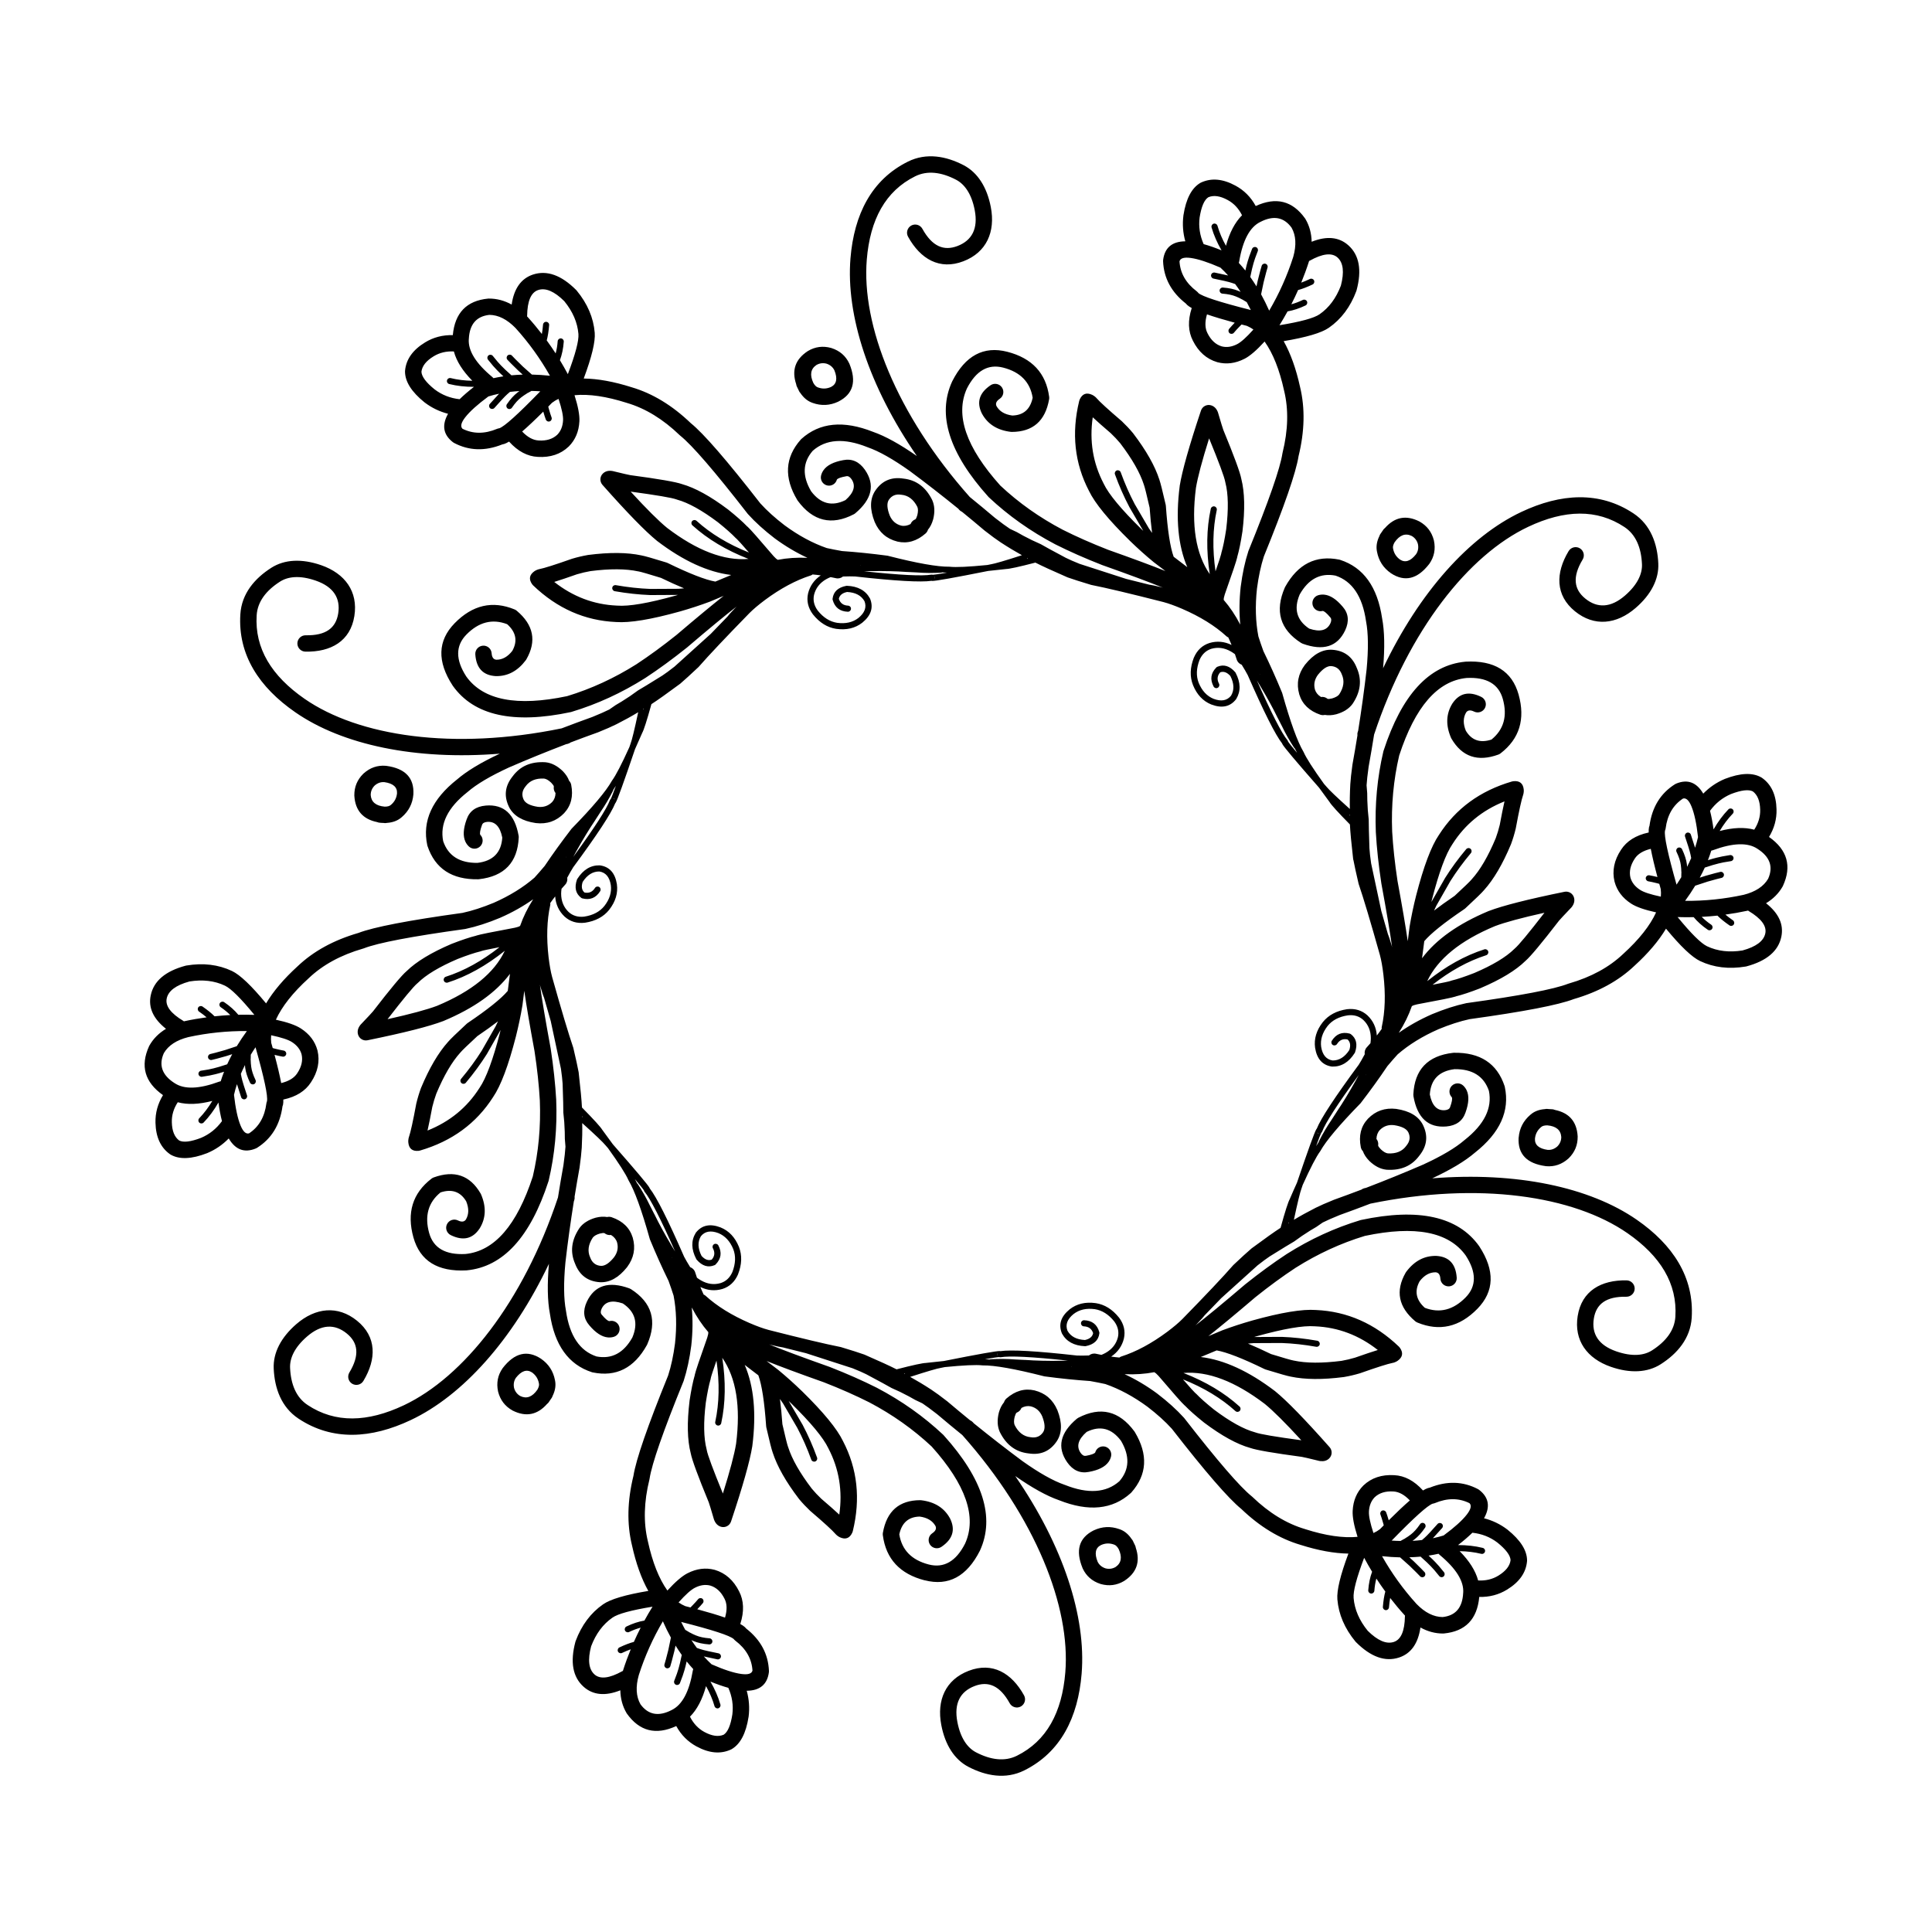 <?xml version="1.0" encoding="UTF-8"?>
<!-- Uploaded to: ICON Repo, www.iconrepo.com, Generator: ICON Repo Mixer Tools -->
<svg fill="#000000" width="800px" height="800px" version="1.1" viewBox="144 144 512 512" xmlns="http://www.w3.org/2000/svg">
 <g>
  <path d="m432.6 274.13-0.008-0.023-0.023-0.043z"/>
  <path d="m451.21 271.02 0.035 0.09 0.008 0.023z"/>
  <path d="m537.3 379.87-0.035 0.031-0.043 0.051z"/>
  <path d="m492.7 491.17 0.047 0.004h0.027z"/>
  <path d="m514.96 501.16 0.004 0.004 0.039 0.059z"/>
  <path d="m313.91 291.16 0.082 0.02 0.035 0.008z"/>
  <path d="m274.7 434.7-0.027 0.035-0.016 0.023z"/>
  <path d="m532.37 438.82-0.012 0.035z"/>
  <path d="m267.62 361.18 0.004-0.004 0.008-0.035z"/>
  <path d="m300.2 495.23-0.016-0.02-0.012-0.016z"/>
  <path d="m375.93 274.07-0.023 0.035c-1.383 2.144-1.426 4.867-0.129 8.164l0.027 0.07c1.18 2.742 3.172 4.461 5.984 5.172l0.047 0.016c2.644 0.602 5.121-0.117 7.441-2.144 0.32-0.281 0.535-0.629 0.645-1.012 0.582-0.684 1.043-1.574 1.359-2.695l0.02-0.07 0.004-0.004c0.477-1.918 0.395-3.586-0.234-5.023l-0.043-0.094c-1.691-3.406-4.223-5.289-7.602-5.652-3.215-0.512-5.715 0.578-7.496 3.238zm6.992 1.047c1.805 0.188 3.199 1.266 4.191 3.223 0.215 0.527 0.215 1.25-0.012 2.184-0.176 0.605-0.348 0.973-0.523 1.098-0.609 0.227-1.055 0.695-1.273 1.258-0.828 0.441-1.656 0.594-2.481 0.414-1.406-0.363-2.414-1.25-3.027-2.652-0.734-1.891-0.82-3.281-0.254-4.172 0.766-1.133 1.852-1.59 3.254-1.363z"/>
  <path d="m383.36 270.81 0.066 0.012 0.055 0.004z"/>
  <path d="m497.02 316.19h-0.035c-2.547-0.129-4.926 1.195-7.141 3.965l-0.043 0.055c-1.785 2.391-2.277 4.984-1.488 7.773l0.012 0.051c0.801 2.59 2.664 4.379 5.578 5.371 0.402 0.137 0.812 0.145 1.199 0.051 0.887 0.164 1.891 0.117 3.019-0.168l0.062-0.02 0.008-0.004c1.898-0.543 3.305-1.453 4.234-2.711l0.059-0.082c2.102-3.164 2.465-6.297 1.102-9.402-1.172-3.039-3.359-4.668-6.566-4.879zm1.898 11.812c-0.344 0.453-0.977 0.816-1.895 1.086-0.613 0.148-1.02 0.188-1.215 0.098-0.5-0.418-1.129-0.57-1.727-0.477-0.801-0.492-1.34-1.137-1.598-1.945-0.387-1.398-0.125-2.711 0.789-3.945 1.266-1.57 2.426-2.344 3.477-2.301 1.367 0.098 2.309 0.812 2.82 2.137l0.043 0.113c0.734 1.652 0.5 3.398-0.695 5.234z"/>
  <path d="m503.56 321 0.023 0.07 0.02 0.039z"/>
  <path d="m520.19 450.19-0.039 0.043-0.031 0.055z"/>
  <path d="m521.09 442.11-0.016-0.035c-1.164-2.269-3.5-3.664-7.004-4.195l-0.07-0.012c-2.965-0.344-5.453 0.523-7.473 2.602l-0.035 0.035c-1.844 1.992-2.461 4.492-1.863 7.512 0.082 0.418 0.281 0.781 0.555 1.062 0.301 0.855 0.844 1.699 1.656 2.535l0.055 0.055c1.426 1.367 2.914 2.137 4.469 2.309l0.102 0.012c3.793 0.242 6.688-1.012 8.695-3.758 2.035-2.535 2.348-5.242 0.93-8.121zm-4.332 5.438-0.07 0.098c-1.066 1.465-2.695 2.137-4.887 2.016-0.566-0.07-1.191-0.438-1.891-1.105-0.434-0.453-0.66-0.789-0.688-1 0.117-0.641-0.07-1.258-0.449-1.727 0.031-0.941 0.316-1.73 0.887-2.356 1.016-1.039 2.281-1.473 3.805-1.293 2.004 0.309 3.25 0.93 3.738 1.863 0.602 1.23 0.453 2.398-0.445 3.504z"/>
  <path d="m424.07 525.92 0.02-0.031c1.383-2.144 1.426-4.859 0.137-8.168l-0.031-0.062c-1.18-2.742-3.172-4.461-5.984-5.172l-0.051-0.016c-2.641-0.602-5.121 0.117-7.445 2.144-0.316 0.281-0.527 0.633-0.645 1.008-0.582 0.688-1.039 1.578-1.359 2.699l-0.016 0.07v0.004c-0.473 1.918-0.395 3.59 0.234 5.023l0.039 0.094c1.691 3.406 4.227 5.289 7.606 5.656 0.02 0 0.043 0 0.062 0.004l-0.055-0.004c3.203 0.504 5.703-0.582 7.488-3.25zm-6.992-1.047c-1.805-0.188-3.203-1.266-4.191-3.223-0.219-0.527-0.215-1.25 0.012-2.184 0.176-0.602 0.348-0.969 0.523-1.094 0.613-0.227 1.059-0.695 1.277-1.258 0.824-0.449 1.652-0.594 2.477-0.414 1.406 0.359 2.414 1.246 3.023 2.652 0.734 1.891 0.82 3.281 0.254 4.172-0.762 1.133-1.852 1.59-3.254 1.363z"/>
  <path d="m278.91 357.88 0.012 0.035c1.168 2.269 3.5 3.672 7.008 4.195l0.074 0.012c2.961 0.348 5.453-0.516 7.469-2.598l0.035-0.035c1.84-1.988 2.461-4.496 1.863-7.519-0.082-0.418-0.281-0.777-0.555-1.062-0.301-0.852-0.844-1.691-1.652-2.527l-0.055-0.055h-0.004c-1.422-1.367-2.91-2.137-4.469-2.309l-0.098-0.012c-3.801-0.234-6.699 1.012-8.707 3.766-2.027 2.535-2.336 5.234-0.922 8.109zm4.332-5.434 0.07-0.098c1.066-1.465 2.695-2.137 4.883-2.016 0.566 0.074 1.191 0.438 1.883 1.098 0.434 0.457 0.672 0.793 0.695 1-0.117 0.645 0.07 1.266 0.449 1.738-0.027 0.941-0.316 1.738-0.883 2.363-1.016 1.031-2.289 1.465-3.812 1.289-2.004-0.309-3.254-0.93-3.738-1.875-0.59-1.23-0.441-2.398 0.453-3.5z"/>
  <path d="m279.8 349.81 0.035-0.039 0.039-0.059z"/>
  <path d="m302.98 483.8h0.039c2.547 0.121 4.926-1.199 7.141-3.965l0.043-0.059c1.781-2.391 2.277-4.981 1.484-7.769l-0.016-0.051c-0.801-2.59-2.66-4.379-5.578-5.379-0.402-0.133-0.816-0.145-1.203-0.051-0.887-0.156-1.883-0.113-3.012 0.172l-0.066 0.02h-0.004c-1.898 0.551-3.312 1.453-4.238 2.715l-0.055 0.082c-2.102 3.164-2.469 6.293-1.102 9.402 1.176 3.043 3.363 4.668 6.566 4.883zm0.031-12.914-0.008 0.004h-0.012c0.008 0 0.012 0 0.02-0.004zm-1.922 1.098c0.344-0.453 0.973-0.816 1.895-1.082 0.613-0.152 1.02-0.188 1.215-0.098 0.5 0.418 1.129 0.566 1.73 0.477 0.793 0.492 1.34 1.137 1.594 1.945 0.391 1.398 0.125 2.711-0.785 3.945-1.266 1.574-2.43 2.344-3.484 2.297-1.363-0.094-2.301-0.809-2.812-2.137l-0.047-0.113c-0.742-1.652-0.508-3.398 0.695-5.234z"/>
  <path d="m296.43 479-0.023-0.07-0.023-0.043z"/>
  <path d="m355.14 246.36c0.148 0.348 0.309 0.668 0.477 0.984 0.055 0.113 0.109 0.23 0.168 0.355 0.09 0.172 0.203 0.324 0.328 0.461 0.883 1.312 1.969 2.188 3.266 2.621l-0.039-0.008c0.016 0 0.031 0.004 0.043 0.012 2.289 0.809 4.535 0.699 6.746-0.336l0.059-0.031c3.879-1.965 4.852-5.289 2.926-9.988l-0.047-0.102c-0.945-2.008-2.516-3.375-4.703-4.082l-0.094-0.031c-2.184-0.605-4.238-0.34-6.168 0.809l-0.09 0.059c-3.254 2.148-4.25 5.066-3.008 8.746 0.023 0.184 0.062 0.359 0.137 0.531zm5.211-5.629c0.848-0.488 1.75-0.605 2.715-0.348 0.961 0.328 1.645 0.914 2.059 1.762 0.875 2.168 0.586 3.637-0.867 4.387-1.129 0.523-2.281 0.574-3.449 0.152l-0.066-0.02c-0.426-0.137-0.828-0.535-1.203-1.191-0.984-2.113-0.719-3.699 0.812-4.742z"/>
  <path d="m508.93 290.24-0.004-0.023-0.012-0.043z"/>
  <path d="m512.58 295.89 0.055 0.039c3.637 2.375 7.008 1.555 10.113-2.461l0.07-0.094c1.266-1.824 1.66-3.867 1.188-6.117l-0.023-0.098c-0.566-2.188-1.828-3.836-3.785-4.941l-0.094-0.051c-3.492-1.742-6.519-1.145-9.086 1.777-0.145 0.109-0.277 0.234-0.391 0.383-0.23 0.305-0.426 0.602-0.609 0.898-0.074 0.109-0.152 0.211-0.227 0.32-0.105 0.168-0.184 0.344-0.238 0.523-0.699 1.422-0.914 2.805-0.633 4.144 0.449 2.391 1.664 4.277 3.66 5.676zm1.008-8.188c1.344-1.91 2.848-2.477 4.523-1.672 0.848 0.488 1.398 1.215 1.656 2.168 0.199 1.004 0.035 1.895-0.496 2.676-1.441 1.836-2.856 2.316-4.234 1.434-1.012-0.719-1.633-1.688-1.852-2.906l-0.016-0.07c-0.098-0.434 0.047-0.984 0.418-1.629z"/>
  <path d="m549.51 439.45 0.02-0.012 0.031-0.035z"/>
  <path d="m546.45 445.51c-0.242 4.34 2.156 6.848 7.188 7.527l0.113 0.016c2.211 0.184 4.176-0.492 5.891-2.031l0.074-0.062c1.613-1.59 2.41-3.504 2.383-5.746l-0.004-0.109c-0.234-3.883-2.254-6.188-6.035-6.965-0.184-0.074-0.367-0.133-0.57-0.164-0.414-0.043-0.809-0.07-1.191-0.074-0.098-0.012-0.184-0.031-0.285-0.031-0.195-0.016-0.383 0.004-0.566 0.051-1.582 0.109-2.887 0.609-3.902 1.523-1.844 1.578-2.875 3.578-3.078 6.004zm5.922-2.793 0.051-0.039c0.332-0.305 0.879-0.449 1.629-0.449 2.328 0.203 3.57 1.23 3.703 3.086-0.004 0.965-0.352 1.812-1.055 2.508-0.766 0.668-1.617 0.973-2.555 0.906-2.316-0.328-3.441-1.312-3.367-2.945 0.117-1.242 0.645-2.262 1.594-3.066z"/>
  <path d="m444.85 553.64c-0.148-0.344-0.309-0.668-0.473-0.98-0.055-0.117-0.109-0.23-0.168-0.355-0.09-0.176-0.203-0.324-0.328-0.461-0.879-1.32-1.969-2.195-3.266-2.617-2.289-0.812-4.539-0.703-6.742 0.328l-0.062 0.023c-3.871 1.965-4.848 5.293-2.922 9.988l0.043 0.109c0.945 2.008 2.516 3.371 4.699 4.082l0.098 0.031c2.18 0.605 4.238 0.34 6.168-0.809l0.09-0.059c3.254-2.148 4.25-5.066 3.008-8.746-0.027-0.184-0.07-0.359-0.145-0.535zm-5.207 5.633c-0.848 0.488-1.75 0.605-2.707 0.348-0.965-0.328-1.656-0.922-2.062-1.766-0.867-2.168-0.582-3.637 0.871-4.383 1.129-0.523 2.277-0.574 3.449-0.156l0.066 0.023c0.43 0.137 0.828 0.531 1.199 1.188 0.98 2.113 0.711 3.703-0.816 4.746z"/>
  <path d="m440.59 549.21 0.023 0.012 0.039 0.004z"/>
  <path d="m253.55 354.49c0.234-4.34-2.16-6.856-7.188-7.531l-0.113-0.012c-2.215-0.184-4.18 0.492-5.891 2.031l-0.07 0.062c-1.617 1.586-2.41 3.504-2.387 5.746l0.004 0.109c0.238 3.879 2.262 6.195 6.035 6.965 0.184 0.074 0.375 0.133 0.574 0.156 0.414 0.051 0.809 0.07 1.191 0.078 0.102 0.012 0.188 0.031 0.289 0.035 0.195 0.004 0.387-0.016 0.57-0.055 1.578-0.109 2.883-0.609 3.902-1.52 1.844-1.578 2.875-3.582 3.082-6.008zm-5.926 2.789-0.055 0.043c-0.332 0.305-0.879 0.449-1.625 0.449-2.328-0.207-3.566-1.23-3.703-3.078 0-0.973 0.352-1.816 1.055-2.519 0.766-0.668 1.617-0.973 2.562-0.898 2.316 0.328 3.434 1.312 3.359 2.945-0.117 1.234-0.645 2.254-1.594 3.059z"/>
  <path d="m250.48 360.54-0.02 0.016-0.031 0.027z"/>
  <path d="m291.07 509.75v0.012l0.016 0.059z"/>
  <path d="m287.41 504.11-0.051-0.039c-3.637-2.375-7.008-1.555-10.117 2.461l-0.066 0.094c-1.266 1.824-1.66 3.863-1.188 6.117l0.023 0.094c0.566 2.195 1.824 3.836 3.785 4.945l0.098 0.051c3.492 1.738 6.516 1.141 9.086-1.777 0.141-0.109 0.273-0.234 0.391-0.383 0.227-0.309 0.43-0.605 0.613-0.91 0.074-0.109 0.148-0.203 0.223-0.309 0.105-0.168 0.18-0.344 0.242-0.527 0.699-1.426 0.914-2.809 0.629-4.152-0.457-2.387-1.672-4.277-3.668-5.664zm-1.008 8.188c-1.344 1.914-2.852 2.477-4.519 1.668-0.844-0.48-1.395-1.211-1.656-2.164-0.195-1-0.031-1.891 0.496-2.672 1.445-1.84 2.856-2.32 4.234-1.441 1.016 0.719 1.637 1.688 1.859 2.914l0.012 0.062c0.094 0.438-0.055 0.988-0.426 1.633z"/>
  <path d="m311.47 553.45-0.004-0.016-0.008-0.027z"/>
  <path d="m311.36 246.6 0.031 0.012 0.02 0.004z"/>
  <path d="m486.09 508.84c-0.004 0-0.02-0.004-0.027-0.004-0.027-0.004-0.062-0.012-0.09-0.016z"/>
  <path d="m488.63 553.39-0.047-0.016z"/>
  <path d="m577.16 399.93-0.027 0.023-0.008 0.008z"/>
  <path d="m612.81 365.8c1.387-2.289 2.059-4.723 1.988-7.316-0.09-3.828-1.379-6.613-3.863-8.355-0.055-0.039-0.117-0.074-0.176-0.109-2.32-1.328-5.531-1.191-9.633 0.391l-0.055 0.023c-2.176 0.914-4.066 2.219-5.691 3.883-1.766-2.996-4.148-3.898-7.168-2.656-0.117 0.051-0.23 0.102-0.336 0.172-3.844 2.426-6.082 6.106-6.746 11.027-0.035 0.113-0.094 0.207-0.117 0.328-0.082 0.363-0.109 0.852-0.098 1.441-0.02 0.004-0.039 0.004-0.059 0.004-3.344 0.73-5.766 2.25-7.262 4.562-1.832 2.769-2.406 5.578-1.727 8.43l0.02 0.07c0.645 2.371 2.102 4.289 4.363 5.762l-0.004-0.004c1.355 0.891 3.578 1.664 6.637 2.336-1.598 3.5-4.481 7.152-8.68 10.977l-0.039 0.035c-3.699 3.519-8.5 6.141-14.41 7.844-0.062 0.016-0.125 0.039-0.188 0.059-3.731 1.457-12.668 3.16-26.812 5.117-0.051 0.004-0.102 0.016-0.156 0.023-2.828 0.605-5.871 1.586-9.125 2.938l-0.039 0.02c-3.246 1.426-6.148 3.07-8.742 4.906 1.492-2.344 2.648-4.699 3.465-7.07 0.016-0.012 0.035-0.012 0.051-0.023 0.254-0.164 0.707-0.316 1.352-0.457 5.945-1.098 9.336-1.785 10.168-2.062 0.027-0.016 0.051-0.035 0.082-0.043 1.68-0.41 3.844-1.125 6.496-2.16l0.062-0.031c5.375-2.289 9.344-4.699 11.922-7.238 1.324-1.141 4.262-4.668 8.867-10.633 0.27-0.328 1.34-1.477 3.227-3.453l-0.012 0.016 0.004-0.004 0.012-0.016c0.055-0.059 0.105-0.113 0.152-0.172 0.012-0.016 0.016-0.031 0.027-0.039 0.578-0.773 0.773-1.559 0.582-2.363-0.27-1.141-1.395-1.859-2.543-1.625-9.645 1.969-16.328 3.664-20.055 5.086l-0.062 0.02c-8.051 3.371-13.918 7.539-17.633 12.508 0.168-1.301 0.367-2.805 0.59-4.523 1.723-2.051 5.25-4.879 10.629-8.512 0.094-0.062 0.18-0.133 0.262-0.207 2.766-2.566 4.41-4.164 4.934-4.797 2.574-2.856 4.953-6.902 7.141-12.145l0.035-0.09c0.484-1.312 0.895-2.672 1.234-4.078l0.023-0.109c0.863-4.656 1.512-7.586 1.938-8.809 0.023-0.062 0.043-0.137 0.059-0.207 0.023-0.09 0.043-0.176 0.059-0.266 0.062-0.328 0.078-0.641 0.051-0.926-0.156-1.656-1.059-2.41-2.707-2.254-0.141 0.012-0.273 0.035-0.41 0.074-8.457 2.469-14.914 7.191-19.363 14.168l0.016-0.027c-0.008 0.012-0.012 0.02-0.02 0.031-0.008 0.012-0.016 0.023-0.023 0.035l0.02-0.031c-2.039 2.992-4.047 8.328-6.027 16.02l-0.004 0.012c-0.715 2.832-1.289 5.57-1.727 8.211l-0.012 0.082c-0.172 1.387-0.336 2.656-0.484 3.832-0.547-3.805-1.453-9.137-2.723-16.016-0.703-4.641-1.172-8.992-1.41-13.055-0.273-6.941 0.348-13.656 1.863-20.141 4.219-12.934 10.176-19.789 17.863-20.547 5.277-0.266 8.48 1.578 9.598 5.555 1.266 4.535 0.254 8.117-3.008 10.766-2.992 0.98-5.254 0.207-6.789-2.332-0.762-1.859-0.738-3.473 0.074-4.852 0.434-0.629 1.137-0.707 2.106-0.234 1.074 0.527 2.375 0.082 2.902-0.988 0.523-1.078 0.078-2.375-0.996-2.902-3.254-1.594-5.797-1.012-7.637 1.727l-0.051 0.078c-1.645 2.699-1.758 5.707-0.332 9.02 0.035 0.082 0.07 0.164 0.117 0.234 2.809 4.812 6.953 6.219 12.422 4.231 0.211-0.074 0.402-0.184 0.582-0.32 5.019-3.856 6.613-9.059 4.793-15.59v-0.004c-1.75-6.215-6.438-9.121-14.062-8.715l-0.09 0.012c-9.609 0.922-16.82 8.797-21.637 23.609-0.02 0.062-0.039 0.117-0.051 0.176-1.621 6.898-2.285 14.027-1.996 21.398l0.004 0.039c0.242 4.211 0.727 8.719 1.457 13.52l0.012 0.07c1.391 7.543 2.34 13.164 2.844 16.891-0.031-0.133-0.07-0.27-0.098-0.402l-0.02-0.082c-0.477-1.613-0.797-2.594-0.965-2.957-0.004-0.012-0.012-0.02-0.02-0.031l-1.758-6.144-2.707-12.668c-0.242-1.688-0.387-3.008-0.441-3.957-0.137-4.016-0.199-6.516-0.188-7.5l-0.004-0.145-0.242-2.5c-0.121-2.008-0.176-3.465-0.156-4.359l-0.004-0.145-0.164-2.023c0.004-0.031 0.004-0.059 0.004-0.082l-0.008 0.055 0.004-0.051c0.066-1.133 0.242-2.742 0.535-4.836 0.523-2.867 1-5.727 1.457-8.566 9.258-27.852 25.125-47.641 40.84-55.059 9.621-4.551 18.195-4.797 25.52 0.07 3 1.996 4.434 5.441 4.629 9.836 0.109 2.461-1.094 5.363-4.508 8.32-3.777 3.266-7.332 3.375-10.504 0.801-3.027-2.449-3.484-5.75-0.711-10.352 0.621-1.023 0.289-2.356-0.734-2.977-1.027-0.621-2.359-0.285-2.981 0.738-3.496 5.801-3.543 11.719 1.691 15.961 5.098 4.133 11.008 3.488 16.07-0.895 4.086-3.531 6.188-7.609 6.004-11.785-0.23-5.172-1.984-10.219-6.562-13.258-8.992-5.973-19.281-5.34-29.773-0.383-13.73 6.484-26.992 21.219-36.602 41.406 0.477-5.426 0.387-9.844-0.254-13.211-1.227-8.336-4.934-13.508-11.125-15.512-0.078-0.023-0.152-0.043-0.234-0.062-6.188-1.254-10.965 1.152-14.34 7.227-0.031 0.059-0.062 0.117-0.09 0.184-2.703 6.215-1.27 11.098 4.309 14.66 0.137 0.082 0.277 0.156 0.43 0.211 5.453 1.977 9.207 0.797 11.258-3.547l0.008-0.016c1.105-2.387 0.883-4.473-0.676-6.254-0.004 0-0.004-0.004-0.008-0.004-1.676-1.984-3.312-3.039-4.906-3.184-0.535-0.043-1.055 0.004-1.562 0.152-1.145 0.344-1.797 1.559-1.453 2.707 0.344 1.125 1.512 1.766 2.637 1.461 0.418 0.043 1.086 0.605 1.996 1.691l0.031 0.031c0.316 0.363 0.32 0.887 0.012 1.566-0.906 1.91-2.781 2.356-5.613 1.398-3.309-2.203-4.148-5.219-2.523-9.043 2.316-4.109 5.481-5.777 9.5-5.004 4.43 1.484 7.125 5.492 8.074 12.023l0.016 0.098c0.602 3.133 0.648 7.391 0.141 12.781l0.004-0.039c-0.609 5.359-1.363 10.77-2.231 16.223-0.035 0.113-0.078 0.227-0.113 0.34-0.105 0.309-0.121 0.625-0.086 0.93-0.41 2.535-0.84 5.074-1.305 7.625l-0.016 0.09c-0.309 2.223-0.496 3.965-0.57 5.215l0.012-0.102-0.012 0.109c-0.129 2.383-0.164 4.562-0.121 6.555-3.465-3.113-5.539-5.094-6.207-5.922l-0.023-0.031c-0.215-0.234-0.41-0.461-0.621-0.703-2.902-4.035-4.699-6.844-5.391-8.414l-0.047-0.09c-1.602-2.695-3.477-7.875-5.633-15.551l-0.031-0.09c-1.617-3.93-3.273-7.609-4.953-11.039-0.535-1.477-0.98-2.769-1.332-3.902-0.746-3.856-0.875-8.074-0.375-12.66 0.418-3.199 1.027-6.043 1.824-8.52 5.453-13.391 8.516-22.25 9.195-26.566 1.617-6.602 1.758-12.707 0.406-18.328l0.004 0.016c-0.004-0.012-0.004-0.02-0.008-0.035-1.059-4.832-2.508-8.875-4.344-12.148 6.012-1.012 10.016-2.188 11.965-3.543 3.285-2.277 5.719-5.523 7.293-9.742 0.023-0.062 0.043-0.133 0.062-0.203 1.434-5.359 0.707-9.328-2.168-11.902l-0.004-0.004c-2.5-2.234-5.75-2.527-9.734-0.945-0.043-2.199-0.578-4.211-1.637-6.012-0.031-0.059-0.066-0.113-0.105-0.164-3.34-4.688-7.703-5.777-13.078-3.293-1.285-2.352-3.059-4.148-5.34-5.387-3.359-1.832-6.414-2.109-9.164-0.832-0.062 0.031-0.125 0.059-0.184 0.094-2.297 1.359-3.789 4.203-4.465 8.551l-0.008 0.059c-0.301 2.336-0.129 4.625 0.5 6.867-3.465 0.031-5.434 1.648-5.871 4.875-0.02 0.129-0.027 0.25-0.02 0.379 0.176 4.481 2.195 8.223 6.031 11.23 0.109 0.137 0.23 0.266 0.367 0.395 0.277 0.25 0.68 0.523 1.199 0.809-0.004 0.016-0.016 0.031-0.023 0.051-1.047 3.262-0.941 6.117 0.312 8.57 1.484 2.973 3.633 4.875 6.438 5.707l0.062 0.02c2.383 0.629 4.769 0.324 7.176-0.898l-0.004 0.004c1.445-0.734 3.234-2.269 5.344-4.586 2.227 3.141 3.949 7.457 5.164 13.008l0.012 0.043c1.203 4.969 1.062 10.434-0.414 16.41-0.016 0.059-0.031 0.129-0.039 0.195-0.605 3.949-3.594 12.543-8.977 25.766-0.023 0.055-0.039 0.102-0.055 0.156-0.895 2.746-1.566 5.871-2.016 9.367l-0.008 0.039c-0.387 3.531-0.414 6.863-0.121 10.027-1.277-2.465-2.742-4.641-4.383-6.539 0-0.02 0.004-0.035 0.004-0.051-0.016-0.316 0.078-0.789 0.289-1.434 2.016-5.684 3.113-8.953 3.285-9.805 0.012-0.035 0-0.062 0.008-0.098 0.484-1.668 0.945-3.887 1.371-6.699l0.012-0.062c0.699-5.769 0.598-10.398-0.297-13.898-0.305-1.691-1.898-6.031-4.797-13.059l0.016 0.031c-0.148-0.379-0.613-1.891-1.391-4.543v-0.004c-0.02-0.074-0.043-0.145-0.078-0.215-0.004-0.016-0.012-0.031-0.016-0.043-0.375-0.887-0.961-1.445-1.754-1.688-1.121-0.336-2.305 0.281-2.676 1.391-3.121 9.34-4.992 15.977-5.629 19.91l-0.004 0.07c-1.109 8.648-0.434 15.816 2.008 21.52-1.035-0.797-2.25-1.723-3.617-2.766-0.918-2.523-1.605-6.992-2.062-13.461-0.004-0.113-0.023-0.227-0.047-0.328-0.832-3.621-1.383-5.82-1.672-6.633-1.18-3.664-3.5-7.758-6.961-12.297l-0.059-0.074c-0.895-1.074-1.867-2.109-2.918-3.109l-0.082-0.07c-3.598-3.078-5.816-5.106-6.656-6.086-0.047-0.055-0.098-0.102-0.145-0.156-0.07-0.059-0.137-0.121-0.203-0.184h-0.004c-0.254-0.211-0.516-0.383-0.781-0.508h0.004c-1.504-0.691-2.602-0.289-3.293 1.195l0.016-0.039-0.023 0.051c-0.004 0.004-0.004 0.012-0.004 0.012v0.004c-0.062 0.121-0.105 0.25-0.137 0.391-2.09 8.566-1.227 16.527 2.598 23.867 1.57 3.262 5.188 7.664 10.852 13.219l0.008 0.012c2.098 2.035 4.18 3.898 6.25 5.598l0.07 0.055c1.125 0.855 2.125 1.613 3.07 2.332-3.559-1.426-8.621-3.305-15.195-5.633-4.387-1.719-8.402-3.492-12.043-5.324-6.148-3.238-11.652-7.133-16.516-11.695-9.086-10.121-12.035-18.695-8.855-25.73 2.41-4.703 5.609-6.555 9.609-5.531 4.559 1.168 7.152 3.844 7.82 7.984-0.648 3.074-2.445 4.644-5.394 4.715-2.004-0.266-3.406-1.098-4.195-2.504-0.316-0.684-0.035-1.328 0.855-1.93 0.996-0.664 1.262-2.012 0.59-3.012-0.668-0.988-2.016-1.25-3.008-0.586-3 2.023-3.773 4.516-2.316 7.484l0.043 0.078c1.516 2.769 4.062 4.375 7.644 4.797 0.086 0.012 0.176 0.016 0.262 0.016 5.57-0.023 8.859-2.902 9.871-8.633 0.039-0.223 0.043-0.441 0.016-0.664-0.832-6.273-4.535-10.258-11.105-11.945h-0.004c-6.262-1.594-11.117 1.008-14.574 7.816l-0.039 0.078c-4.012 8.789-0.801 18.973 9.625 30.551 0.043 0.051 0.082 0.09 0.129 0.133 5.16 4.848 11.008 8.992 17.531 12.422l0.035 0.02c3.766 1.895 7.918 3.731 12.441 5.5l0.066 0.023c7.234 2.562 12.578 4.562 16.055 5.977-0.137-0.035-0.277-0.074-0.41-0.113l-0.082-0.023c-1.633-0.395-2.644-0.609-3.039-0.645h-0.039l-6.203-1.551-12.32-3.984c-1.586-0.633-2.801-1.172-3.652-1.598l0.027 0.016c-3.559-1.898-5.758-3.094-6.609-3.602l-0.129-0.062-2.289-1.047c-1.797-0.891-3.082-1.574-3.844-2.043l-0.125-0.07-1.84-0.871c-0.02-0.012-0.039-0.02-0.055-0.031l-0.004-0.012c-0.941-0.613-2.246-1.57-3.902-2.859-2.223-1.891-4.453-3.723-6.684-5.539-19.504-21.949-28.723-45.594-27.293-62.918 0.875-10.609 4.945-18.16 12.82-22.066 3.231-1.598 6.93-1.125 10.836 0.906 2.184 1.137 4.098 3.633 4.949 8.062 0.941 4.906-0.742 8.035-4.555 9.5-3.633 1.391-6.723 0.137-9.32-4.562-0.582-1.047-1.898-1.434-2.945-0.855-1.047 0.586-1.43 1.902-0.848 2.953 3.269 5.922 8.371 8.93 14.668 6.508 6.125-2.348 8.527-7.789 7.262-14.363-1.02-5.305-3.504-9.164-7.207-11.094-4.594-2.387-9.836-3.391-14.762-0.945-9.668 4.801-14.266 14.031-15.219 25.598-1.246 15.141 4.898 33.996 17.594 52.422-4.481-3.133-8.355-5.277-11.605-6.406-7.832-3.106-14.168-2.488-19 1.879-0.062 0.055-0.117 0.109-0.168 0.172-4.184 4.723-4.492 10.066-0.914 16.023 0.031 0.059 0.074 0.117 0.113 0.172 4.023 5.445 8.977 6.652 14.852 3.598 0.145-0.07 0.277-0.164 0.398-0.266 4.441-3.731 5.293-7.57 2.562-11.52l-0.012-0.016c-1.512-2.148-3.426-3-5.738-2.547-2.566 0.469-4.312 1.352-5.234 2.672-0.309 0.438-0.523 0.91-0.645 1.426-0.277 1.16 0.445 2.332 1.613 2.609 1.141 0.27 2.281-0.422 2.586-1.555 0.246-0.34 1.062-0.629 2.461-0.879l0.043-0.012c0.477-0.094 0.93 0.168 1.359 0.773 1.199 1.73 0.656 3.586-1.594 5.559-3.566 1.758-6.598 0.984-9.098-2.336-2.398-4.062-2.254-7.637 0.418-10.727 3.5-3.102 8.316-3.43 14.453-0.984l0.09 0.035c3.012 1.043 6.727 3.141 11.141 6.273 4.328 3.203 8.633 6.559 12.914 10.031 0.062 0.094 0.137 0.184 0.211 0.27 0.219 0.242 0.48 0.418 0.766 0.543 1.988 1.625 3.973 3.266 5.949 4.945l0.07 0.055c1.77 1.383 3.18 2.414 4.231 3.102l0.008 0.004c1.996 1.305 3.863 2.426 5.609 3.391-4.43 1.438-7.184 2.242-8.234 2.41l-0.035 0.004c-0.309 0.059-0.609 0.121-0.91 0.184-4.941 0.488-8.281 0.645-9.98 0.453l-0.102-0.004c-3.133 0.039-8.559-0.922-16.281-2.898l-0.094-0.02c-4.211-0.555-8.219-0.969-12.031-1.23-1.547-0.27-2.887-0.535-4.047-0.793-3.719-1.285-7.441-3.285-11.164-6.023-2.555-1.953-4.707-3.898-6.449-5.824-8.875-11.414-15.012-18.496-18.414-21.246-4.91-4.707-10.137-7.887-15.676-9.52-4.723-1.504-8.949-2.269-12.707-2.316 2.129-5.711 3.113-9.77 2.914-12.137-0.328-3.981-1.926-7.711-4.789-11.184-0.047-0.062-0.094-0.113-0.148-0.16-3.922-3.922-7.723-5.277-11.391-4.082h-0.008c-3.18 1.055-5.059 3.723-5.676 7.961-1.93-1.059-3.938-1.598-6.031-1.586-0.062 0-0.129 0-0.195 0.004-5.723 0.551-8.824 3.797-9.367 9.684-2.684-0.062-5.141 0.57-7.356 1.93-3.266 1.992-5.039 4.5-5.305 7.523-0.008 0.07-0.012 0.137-0.008 0.211 0.016 2.668 1.734 5.383 5.16 8.145l0.051 0.039c1.879 1.426 3.945 2.414 6.195 2.996-1.703 3.016-1.289 5.535 1.289 7.527 0.098 0.074 0.207 0.145 0.316 0.203 3.969 2.09 8.215 2.203 12.746 0.395 0.172-0.031 0.344-0.07 0.523-0.129 0.363-0.109 0.793-0.324 1.301-0.629 0.012 0.012 0.02 0.023 0.031 0.039 2.305 2.539 4.832 3.879 7.59 4.016 3.312 0.195 6.031-0.707 8.156-2.723l0.047-0.043c1.734-1.746 2.668-3.969 2.809-6.668 0.09-1.613-0.348-3.926-1.293-6.914 3.824-0.363 8.434 0.309 13.844 2.031l0.047 0.016c4.898 1.441 9.566 4.297 13.996 8.562 0.047 0.043 0.098 0.094 0.148 0.129 3.125 2.504 9.074 9.391 17.832 20.664 0.035 0.043 0.066 0.082 0.102 0.121 1.938 2.144 4.309 4.289 7.106 6.434l0.035 0.023c2.859 2.098 5.734 3.789 8.617 5.117-2.773-0.121-5.391 0.055-7.852 0.531-0.016-0.012-0.031-0.02-0.043-0.031-0.27-0.137-0.633-0.457-1.078-0.949-3.922-4.594-6.207-7.184-6.863-7.766-0.043-0.031-0.082-0.055-0.121-0.086-1.195-1.25-2.883-2.746-5.082-4.508l-0.055-0.039c-4.629-3.484-8.68-5.703-12.148-6.688-1.602-0.574-6.168-1.367-13.719-2.379-0.41-0.062-1.938-0.418-4.594-1.066h-0.004l-0.02-0.004c-0.078-0.02-0.152-0.031-0.227-0.043-0.016 0-0.031 0-0.047-0.004-0.957-0.117-1.738 0.109-2.336 0.676-0.852 0.801-0.91 2.141-0.137 3.016 6.527 7.367 11.34 12.309 14.434 14.824l0.051 0.043c6.938 5.285 13.484 8.281 19.641 9.02-1.207 0.496-2.613 1.082-4.203 1.75-2.644-0.469-6.859-2.106-12.688-4.949-0.102-0.043-0.207-0.09-0.312-0.117-3.562-1.102-5.75-1.723-6.59-1.871-3.762-0.812-8.469-0.848-14.117-0.121l-0.09 0.016c-1.379 0.242-2.766 0.566-4.148 0.98l-0.109 0.035c-4.461 1.574-7.328 2.481-8.594 2.723-0.07 0.016-0.137 0.023-0.207 0.051-0.09 0.023-0.176 0.055-0.258 0.082-0.316 0.113-0.594 0.25-0.832 0.418-1.355 0.965-1.555 2.121-0.598 3.473 0.078 0.113 0.168 0.215 0.27 0.309 6.375 6.102 13.699 9.328 21.973 9.688 3.609 0.266 9.234-0.66 16.871-2.789h0.012c2.809-0.801 5.465-1.672 7.973-2.613l0.082-0.031c1.285-0.543 2.469-1.043 3.559-1.496-3.012 2.375-7.18 5.824-12.5 10.355-3.676 2.941-7.215 5.523-10.621 7.766-5.871 3.699-11.996 6.519-18.363 8.449-13.305 2.809-22.207 1.078-26.711-5.191-2.879-4.441-2.879-8.148 0.004-11.105l-0.004 0.004c3.293-3.359 6.906-4.277 10.828-2.773 2.348 2.102 2.809 4.453 1.371 7.051-1.227 1.586-2.641 2.375-4.234 2.363-0.762-0.062-1.18-0.629-1.258-1.711-0.082-1.191-1.113-2.098-2.309-2.012-1.195 0.082-2.098 1.117-2.016 2.312 0.246 3.606 2.019 5.519 5.316 5.746l0.094 0.004c3.16 0.074 5.816-1.34 7.977-4.223 0.055-0.074 0.102-0.145 0.145-0.223 2.766-4.836 1.914-9.125-2.547-12.867-0.168-0.148-0.359-0.262-0.562-0.348-5.856-2.414-11.152-1.199-15.902 3.652-4.512 4.625-4.684 10.137-0.516 16.531l0.051 0.074c5.606 7.863 16.031 10.176 31.273 6.938 0.055-0.016 0.117-0.031 0.176-0.051 6.781-2.043 13.293-5.031 19.523-8.969l0.035-0.023c3.527-2.312 7.188-4.988 10.98-8.02l0.055-0.043c5.836-4.984 10.211-8.59 13.18-10.887-0.09 0.082-0.188 0.188-0.277 0.27l-0.062 0.059c-1.156 1.215-1.852 1.984-2.074 2.312h-0.004c-0.012 0.012-0.012 0.02-0.02 0.035l-4.441 4.59-9.613 8.68c-1.34 1.047-2.406 1.836-3.199 2.356-3.41 2.129-5.551 3.43-6.41 3.918l-0.125 0.078-2.039 1.457c-1.68 1.117-2.914 1.883-3.699 2.316l-0.121 0.07-1.676 1.16c-0.02 0.012-0.035 0.02-0.051 0.031h-0.012c-1.008 0.512-2.488 1.16-4.441 1.957-2.742 0.98-5.441 1.988-8.125 3.016-28.762 5.914-53.848 2.078-68.137-7.828-8.746-6.062-13.246-13.363-12.695-22.137 0.227-3.598 2.492-6.562 6.203-8.93 2.078-1.324 5.191-1.738 9.461-0.25 4.715 1.633 6.586 4.66 5.945 8.695-0.609 3.844-3.242 5.891-8.609 5.785-1.199-0.02-2.184 0.93-2.211 2.125-0.023 1.195 0.93 2.184 2.129 2.211 6.769 0.129 11.922-2.785 12.973-9.441 1.027-6.484-2.481-11.277-8.805-13.473-5.106-1.77-9.691-1.555-13.215 0.699-4.363 2.781-7.852 6.812-8.195 12.305-0.68 10.773 5.012 19.371 14.555 25.973 12.488 8.66 31.902 12.762 54.203 10.977-4.969 2.32-8.773 4.613-11.379 6.875l0.074-0.062c-6.644 5.238-9.285 11.051-7.918 17.43 0.02 0.078 0.039 0.156 0.062 0.23 2 5.992 6.477 8.93 13.422 8.812 0.07 0 0.145-0.004 0.211-0.016 6.731-0.762 10.242-4.449 10.543-11.066 0.008-0.156 0-0.32-0.031-0.473-1.012-5.711-3.914-8.375-8.699-7.981l-0.016 0.004c-2.625 0.23-4.316 1.465-5.078 3.711-0.883 2.445-0.98 4.394-0.309 5.856 0.227 0.48 0.535 0.906 0.918 1.27 0.871 0.82 2.242 0.777 3.066-0.094 0.809-0.855 0.773-2.188-0.051-3.016-0.172-0.383-0.02-1.238 0.465-2.578l0.016-0.035c0.152-0.461 0.605-0.723 1.344-0.793 2.102-0.172 3.434 1.227 4.016 4.164-0.258 3.965-2.441 6.203-6.574 6.699-4.723 0.055-7.754-1.863-9.086-5.742-0.918-4.57 1.207-8.895 6.391-12.984l0.074-0.062c2.402-2.082 6.066-4.246 10.973-6.5 4.949-2.148 10.016-4.207 15.176-6.18 0.109-0.023 0.215-0.039 0.324-0.059 0.32-0.074 0.609-0.211 0.852-0.395 2.398-0.91 4.812-1.812 7.254-2.68l0.086-0.035c2.035-0.82 3.594-1.508 4.707-2.066h0.004l0.02-0.012c0.023-0.012 0.055-0.023 0.074-0.035l-0.062 0.031 0.07-0.035c2.125-1.078 4.031-2.129 5.738-3.168-0.969 4.555-1.645 7.352-2.027 8.34l-0.012 0.035c-0.102 0.297-0.203 0.586-0.301 0.879-2.047 4.523-3.582 7.484-4.598 8.867l-0.055 0.09c-1.527 2.727-5.078 6.945-10.648 12.648l-0.062 0.074c-2.594 3.371-4.953 6.637-7.082 9.809-1.012 1.199-1.914 2.231-2.711 3.106-2.965 2.566-6.555 4.789-10.777 6.652-2.981 1.234-5.75 2.129-8.301 2.68-14.32 1.973-23.52 3.75-27.598 5.32-6.539 1.902-11.902 4.84-16.09 8.828-3.656 3.332-6.43 6.609-8.352 9.836-3.879-4.699-6.898-7.578-9.047-8.594-3.617-1.703-7.644-2.188-12.082-1.441-0.07 0.016-0.137 0.023-0.203 0.043-5.356 1.441-8.434 4.051-9.23 7.832-0.699 3.273 0.676 6.238 4.039 8.895-1.883 1.137-3.359 2.602-4.394 4.43-0.031 0.055-0.062 0.109-0.09 0.172-2.387 5.234-1.152 9.555 3.688 12.969-1.387 2.289-2.059 4.723-1.992 7.316 0.09 3.824 1.383 6.613 3.863 8.355 0.055 0.039 0.117 0.078 0.172 0.109 2.324 1.324 5.539 1.191 9.637-0.395l0.055-0.023c2.176-0.914 4.062-2.219 5.688-3.879 1.766 2.992 4.148 3.898 7.168 2.656 0.117-0.051 0.23-0.102 0.336-0.172 3.84-2.422 6.082-6.102 6.746-11.031 0.039-0.113 0.09-0.207 0.121-0.324 0.082-0.367 0.109-0.855 0.094-1.445 0.023 0 0.043 0 0.059-0.004 3.352-0.727 5.773-2.242 7.273-4.566 1.824-2.766 2.398-5.574 1.723-8.418l-0.02-0.07c-0.645-2.371-2.102-4.289-4.363-5.758-1.363-0.891-3.578-1.668-6.641-2.336 1.602-3.5 4.481-7.16 8.68-10.977l0.035-0.035c3.699-3.523 8.504-6.137 14.414-7.844 0.062-0.02 0.125-0.039 0.188-0.059 3.731-1.461 12.668-3.164 26.809-5.117 0.051-0.004 0.102-0.016 0.156-0.031 2.828-0.602 5.871-1.578 9.121-2.938l0.039-0.016c3.25-1.422 6.148-3.07 8.742-4.906-1.492 2.344-2.648 4.699-3.469 7.07-0.016 0.004-0.031 0.012-0.047 0.02-0.254 0.168-0.707 0.32-1.355 0.461-5.93 1.102-9.32 1.789-10.152 2.066-0.031 0.012-0.051 0.031-0.082 0.039-1.684 0.414-3.844 1.133-6.496 2.164l-0.059 0.023c-5.352 2.285-9.312 4.688-11.895 7.215-1.309 1.113-4.262 4.652-8.891 10.652-0.254 0.316-1.328 1.473-3.234 3.465l-0.004 0.004c-0.055 0.055-0.102 0.113-0.148 0.172-0.012 0.016-0.02 0.023-0.031 0.039h0.004c-0.582 0.773-0.773 1.559-0.582 2.363 0.27 1.137 1.395 1.855 2.543 1.617 9.641-1.969 16.328-3.66 20.055-5.082l0.062-0.023c8.043-3.371 13.91-7.539 17.629-12.5-0.168 1.301-0.363 2.805-0.582 4.516-1.73 2.055-5.254 4.887-10.629 8.516-0.094 0.059-0.18 0.133-0.262 0.207-2.734 2.535-4.359 4.117-4.906 4.762l0.016-0.02c-0.016 0.016-0.031 0.039-0.043 0.051-0.012 0.012-0.023 0.031-0.031 0.039l0.008-0.012c-2.562 2.859-4.938 6.894-7.117 12.117l-0.035 0.082c-0.484 1.32-0.895 2.676-1.234 4.082l-0.023 0.109c-0.863 4.656-1.512 7.586-1.938 8.801-0.023 0.074-0.043 0.137-0.062 0.207-0.02 0.094-0.043 0.184-0.055 0.266v0.004c-0.062 0.324-0.078 0.641-0.051 0.926 0.152 1.652 1.059 2.41 2.707 2.258l-0.07 0.004 0.07-0.004c0.137-0.016 0.273-0.039 0.402-0.078 8.461-2.477 14.914-7.199 19.363-14.168 2.043-2.992 4.055-8.328 6.035-16.023l0.004-0.012c0.707-2.832 1.285-5.574 1.723-8.211l0.016-0.09c0.172-1.387 0.336-2.652 0.484-3.828 0.543 3.797 1.453 9.125 2.715 15.984 0.711 4.664 1.18 9.031 1.41 13.105 0.273 6.934-0.348 13.637-1.863 20.113-4.223 12.941-10.176 19.789-17.863 20.547-5.277 0.27-8.484-1.578-9.602-5.551-1.262-4.535-0.246-8.121 3.012-10.77 2.992-0.98 5.258-0.203 6.793 2.344 0.762 1.859 0.738 3.473-0.078 4.852-0.434 0.621-1.137 0.703-2.106 0.23-1.074-0.527-2.371-0.082-2.898 0.992-0.527 1.074-0.078 2.371 0.996 2.898 3.254 1.59 5.789 1.012 7.633-1.73l0.051-0.078c1.645-2.695 1.758-5.703 0.336-9.012-0.035-0.082-0.078-0.164-0.121-0.234-2.805-4.812-6.945-6.223-12.414-4.231-0.211 0.074-0.402 0.184-0.582 0.32-5.019 3.856-6.617 9.055-4.793 15.59 1.75 6.219 6.438 9.125 14.062 8.719l0.09-0.012c9.609-0.926 16.824-8.797 21.641-23.617 0.02-0.059 0.035-0.113 0.051-0.172 1.621-6.902 2.285-14.031 1.992-21.402v-0.035c-0.242-4.211-0.727-8.723-1.457-13.523l-0.012-0.062c-1.391-7.547-2.34-13.18-2.848-16.898 0.031 0.133 0.07 0.281 0.102 0.414l0.02 0.082c0.477 1.613 0.797 2.594 0.965 2.953 0.008 0.016 0.016 0.02 0.02 0.035l1.758 6.144 2.711 12.668c0.234 1.672 0.383 2.988 0.438 3.938 0.141 4.019 0.203 6.535 0.188 7.519l0.004 0.148 0.246 2.519-0.004-0.051c0.125 2.023 0.176 3.484 0.156 4.383l0.004 0.145 0.164 2.027c-0.004 0.023-0.004 0.043-0.004 0.074v0.004c-0.066 1.125-0.242 2.734-0.531 4.832-0.523 2.875-1 5.723-1.453 8.566-9.258 27.848-25.125 47.637-40.84 55.066-9.621 4.547-18.195 4.793-25.523-0.078-3-1.992-4.434-5.434-4.629-9.832-0.109-2.465 1.09-5.367 4.508-8.32 3.773-3.266 7.324-3.379 10.5-0.801 3.027 2.445 3.481 5.75 0.707 10.352-0.617 1.023-0.289 2.356 0.738 2.977 1.023 0.613 2.359 0.285 2.973-0.742 3.5-5.797 3.547-11.715-1.691-15.961-5.098-4.121-11.008-3.484-16.07 0.895-4.082 3.531-6.188 7.617-6.004 11.793 0.227 5.164 1.977 10.211 6.562 13.254 8.988 5.973 19.277 5.34 29.77 0.383 13.73-6.484 26.996-21.219 36.602-41.406-0.465 5.418-0.383 9.816 0.254 13.18 1.219 8.355 4.926 13.539 11.129 15.543 0.078 0.02 0.156 0.043 0.234 0.059 6.184 1.266 10.961-1.145 14.336-7.223 0.035-0.059 0.066-0.117 0.094-0.184 2.707-6.215 1.27-11.098-4.309-14.66-0.137-0.09-0.277-0.156-0.43-0.211-5.453-1.977-9.207-0.797-11.258 3.543l-0.008 0.02c-1.105 2.383-0.883 4.461 0.668 6.238 1.68 1.996 3.324 3.059 4.922 3.203 0.535 0.043 1.059-0.004 1.562-0.156 1.145-0.344 1.797-1.555 1.453-2.695-0.34-1.133-1.508-1.77-2.637-1.473-0.422-0.039-1.082-0.602-1.996-1.684l-0.027-0.035c-0.32-0.367-0.324-0.891-0.012-1.57 0.902-1.898 2.781-2.352 5.609-1.391 3.305 2.203 4.148 5.219 2.523 9.039-2.316 4.113-5.481 5.777-9.5 5.008-4.43-1.48-7.125-5.484-8.074-12.023l-0.016-0.102c-0.602-3.125-0.648-7.379-0.145-12.762 0.613-5.348 1.367-10.754 2.231-16.195 0.039-0.113 0.078-0.227 0.117-0.34 0.102-0.309 0.121-0.625 0.086-0.934 0.41-2.527 0.84-5.066 1.305-7.621l0.016-0.09c0.301-2.168 0.484-3.871 0.562-5.113l0.012-0.109c0.129-2.383 0.168-4.562 0.125-6.555 3.465 3.113 5.539 5.098 6.211 5.922l0.016 0.023c0.211 0.242 0.41 0.469 0.613 0.703 2.894 4.031 4.695 6.848 5.383 8.418l0.043 0.09c1.605 2.691 3.481 7.871 5.637 15.547l0.027 0.09c1.621 3.93 3.273 7.609 4.953 11.035 0.535 1.477 0.977 2.773 1.332 3.902 0.746 3.856 0.875 8.074 0.375 12.664-0.418 3.191-1.023 6.031-1.824 8.508-5.445 13.402-8.512 22.258-9.191 26.578-1.625 6.609-1.762 12.734-0.402 18.348 1.059 4.836 2.508 8.875 4.344 12.156-6.012 1.004-10.02 2.184-11.969 3.539-3.281 2.277-5.715 5.523-7.289 9.742-0.027 0.062-0.047 0.133-0.066 0.203-1.43 5.359-0.707 9.324 2.168 11.906h0.004c2.5 2.234 5.75 2.527 9.734 0.945 0.043 2.199 0.578 4.211 1.637 6.012 0.031 0.055 0.066 0.113 0.105 0.164 3.34 4.688 7.699 5.777 13.078 3.297 1.285 2.348 3.062 4.144 5.34 5.383l-0.004-0.004c3.363 1.836 6.418 2.109 9.168 0.836 0.062-0.031 0.121-0.062 0.184-0.094 2.309-1.352 3.797-4.203 4.477-8.551l0.012-0.055c0.297-2.344 0.121-4.629-0.5-6.867 3.465-0.035 5.434-1.648 5.871-4.879 0.016-0.117 0.023-0.246 0.016-0.375-0.176-4.477-2.191-8.223-6.031-11.238-0.109-0.133-0.23-0.262-0.367-0.391-0.281-0.25-0.684-0.523-1.203-0.809 0.008-0.012 0.016-0.031 0.023-0.051 1.047-3.266 0.941-6.125-0.32-8.582-1.484-2.965-3.629-4.867-6.43-5.703l-0.07-0.02c-2.375-0.625-4.769-0.324-7.172 0.906l0.004-0.004c-1.445 0.734-3.231 2.269-5.344 4.586-2.231-3.133-3.949-7.457-5.164-13.008l-0.012-0.043c-1.199-4.965-1.059-10.434 0.422-16.41 0.016-0.062 0.027-0.129 0.035-0.195 0.605-3.949 3.598-12.547 8.98-25.77 0.02-0.051 0.039-0.098 0.055-0.148 0.891-2.754 1.562-5.875 2.016-9.367l0.004-0.043c0.391-3.531 0.414-6.867 0.121-10.023 1.281 2.461 2.746 4.641 4.387 6.535 0 0.02-0.004 0.035-0.004 0.051 0.016 0.309-0.078 0.777-0.285 1.418-2.016 5.688-3.113 8.965-3.293 9.82-0.008 0.035 0 0.059-0.004 0.094-0.488 1.664-0.945 3.891-1.375 6.707l-0.008 0.07c-0.703 5.789-0.602 10.441 0.309 13.938 0.324 1.707 1.902 6.023 4.773 12.988 0.145 0.383 0.609 1.891 1.379 4.535l-0.004-0.023 0.004 0.004 0.004 0.023c0.023 0.074 0.047 0.145 0.078 0.215 0.008 0.016 0.012 0.031 0.02 0.043 0.375 0.887 0.961 1.445 1.75 1.688 1.121 0.336 2.305-0.281 2.676-1.391 3.117-9.34 4.992-15.977 5.625-19.91l0.012-0.07c1.105-8.656 0.43-15.816-2.012-21.52 1.031 0.797 2.25 1.723 3.617 2.762 0.918 2.523 1.609 6.996 2.062 13.465 0.004 0.113 0.023 0.227 0.047 0.336 0.855 3.734 1.422 5.969 1.703 6.707 1.191 3.644 3.492 7.715 6.93 12.215l0.055 0.074c0.895 1.074 1.871 2.109 2.922 3.109l0.082 0.07c3.598 3.074 5.816 5.106 6.656 6.086 0.047 0.055 0.098 0.102 0.148 0.152 0.066 0.062 0.137 0.133 0.199 0.184 0.254 0.215 0.516 0.391 0.781 0.512h-0.004c1.504 0.688 2.606 0.289 3.297-1.195l0.004-0.004c0.004-0.012 0.008-0.012 0.008-0.02 0.055-0.129 0.102-0.254 0.137-0.391 2.09-8.57 1.227-16.527-2.598-23.871-1.57-3.262-5.188-7.664-10.855-13.219l-0.008-0.004c-2.098-2.035-4.18-3.898-6.25-5.606l-0.066-0.051c-1.125-0.852-2.125-1.613-3.07-2.336 3.555 1.426 8.621 3.312 15.191 5.637 4.387 1.711 8.398 3.488 12.035 5.32 6.152 3.238 11.66 7.141 16.523 11.699 9.078 10.109 12.031 18.688 8.855 25.723-2.402 4.715-5.609 6.562-9.613 5.543-4.555-1.176-7.152-3.848-7.82-7.988 0.648-3.074 2.445-4.648 5.398-4.715 2.004 0.27 3.402 1.098 4.191 2.5 0.316 0.684 0.035 1.332-0.859 1.93-0.992 0.664-1.258 2.016-0.59 3.012 0.668 0.988 2.016 1.254 3.012 0.59 3-2.023 3.769-4.516 2.316-7.484l-0.039-0.078c-1.516-2.773-4.062-4.375-7.644-4.797-0.09-0.016-0.176-0.016-0.266-0.016-5.57 0.023-8.859 2.902-9.871 8.641-0.039 0.215-0.043 0.438-0.012 0.66 0.832 6.273 4.535 10.258 11.105 11.945l0.031-0.008c6.258 1.59 11.117-1.012 14.574-7.824l0.039-0.082c4.004-8.781 0.797-18.965-9.633-30.543-0.039-0.051-0.082-0.09-0.125-0.133-5.164-4.852-11.008-8.992-17.535-12.422l-0.031-0.02c-3.769-1.895-7.918-3.731-12.441-5.5l-0.062-0.023c-7.234-2.562-12.578-4.555-16.055-5.977 0.129 0.035 0.27 0.074 0.402 0.113l0.082 0.023c1.633 0.395 2.648 0.605 3.039 0.645 0.016 0 0.027-0.004 0.043 0l6.199 1.551 12.324 3.988c1.582 0.629 2.801 1.168 3.652 1.594l-0.023-0.012c3.555 1.895 5.758 3.09 6.609 3.59l0.129 0.07 2.289 1.043c1.797 0.895 3.078 1.578 3.848 2.043l0.121 0.07 1.844 0.875c0.008 0.008 0.02 0.012 0.039 0.016l0.016 0.016c0.941 0.621 2.25 1.578 3.914 2.875 2.215 1.883 4.441 3.715 6.668 5.523 19.504 21.957 28.727 45.594 27.293 62.926-0.875 10.598-4.945 18.148-12.824 22.062-3.223 1.598-6.926 1.121-10.832-0.906-2.188-1.137-4.102-3.633-4.949-8.062-0.941-4.906 0.742-8.035 4.555-9.5 3.633-1.398 6.723-0.137 9.32 4.562 0.574 1.047 1.898 1.426 2.945 0.852 1.047-0.582 1.426-1.898 0.852-2.945-3.273-5.922-8.375-8.93-14.668-6.508-6.129 2.348-8.523 7.789-7.262 14.363 1.016 5.305 3.5 9.164 7.207 11.094 4.59 2.387 9.836 3.391 14.762 0.945 9.668-4.801 14.262-14.031 15.219-25.598 1.246-15.141-4.898-33.996-17.594-52.426 4.492 3.141 8.367 5.289 11.621 6.414 7.824 3.106 14.156 2.481 18.98-1.883 0.062-0.055 0.117-0.109 0.172-0.168 4.188-4.727 4.488-10.066 0.914-16.031-0.035-0.059-0.074-0.117-0.117-0.172-4.023-5.445-8.977-6.648-14.852-3.602-0.141 0.074-0.273 0.164-0.395 0.266-4.438 3.734-5.293 7.57-2.562 11.523l0.012 0.016c1.512 2.148 3.426 3 5.738 2.543l-0.02 0.004c0.008 0 0.016-0.004 0.023-0.004 2.566-0.461 4.309-1.348 5.234-2.668 0.309-0.438 0.523-0.91 0.645-1.426 0.273-1.168-0.449-2.332-1.613-2.613-1.145-0.266-2.285 0.43-2.586 1.559-0.246 0.34-1.062 0.629-2.461 0.887l-0.043-0.008c-0.477 0.098-0.93-0.164-1.363-0.777-1.191-1.727-0.648-3.582 1.598-5.551 3.562-1.758 6.598-0.984 9.094 2.336 2.398 4.062 2.258 7.637-0.414 10.73-3.504 3.09-8.316 3.426-14.453 0.973l-0.094-0.031c-3.012-1.043-6.723-3.133-11.141-6.273-4.328-3.207-8.629-6.562-12.914-10.031-0.074-0.078-0.141-0.168-0.215-0.25-0.219-0.242-0.48-0.418-0.766-0.543-1.984-1.625-3.969-3.266-5.945-4.941l-0.07-0.062c-1.777-1.379-3.184-2.41-4.234-3.094l-0.004-0.004c-1.996-1.305-3.863-2.426-5.613-3.391 4.434-1.438 7.188-2.25 8.238-2.41l0.031-0.004c0.316-0.062 0.609-0.129 0.914-0.184 4.938-0.488 8.277-0.645 9.977-0.453l0.102 0.004c3.125-0.039 8.555 0.926 16.281 2.898l0.094 0.016c4.215 0.562 8.23 0.973 12.043 1.23 1.543 0.277 2.879 0.543 4.035 0.797 3.715 1.285 7.434 3.277 11.16 6.008 2.562 1.965 4.719 3.906 6.469 5.84 8.871 11.414 15.004 18.488 18.402 21.246 4.914 4.707 10.141 7.887 15.684 9.52 4.723 1.5 8.949 2.269 12.707 2.32-2.133 5.707-3.113 9.762-2.922 12.129 0.332 3.981 1.93 7.715 4.793 11.188 0.043 0.055 0.09 0.109 0.141 0.152 3.922 3.922 7.723 5.277 11.395 4.078h0.004c3.184-1.047 5.062-3.719 5.684-7.961 1.926 1.062 3.934 1.605 6.027 1.594 0.062 0 0.129-0.004 0.188-0.012 5.723-0.551 8.824-3.797 9.367-9.684 2.688 0.062 5.141-0.574 7.359-1.934 3.266-1.992 5.031-4.496 5.301-7.519 0.008-0.07 0.012-0.137 0.012-0.207-0.02-2.676-1.738-5.387-5.164-8.148l-0.047-0.039c-1.879-1.434-3.945-2.422-6.195-3 1.699-3.016 1.285-5.531-1.293-7.523-0.102-0.078-0.203-0.145-0.316-0.203-3.965-2.09-8.215-2.211-12.746-0.395-0.168 0.031-0.344 0.07-0.523 0.129-0.359 0.109-0.793 0.324-1.297 0.629-0.016-0.012-0.02-0.023-0.035-0.039-2.305-2.539-4.832-3.883-7.59-4.016-3.312-0.195-6.031 0.707-8.152 2.715l-0.051 0.051c-1.73 1.746-2.668 3.969-2.809 6.66-0.09 1.625 0.348 3.93 1.293 6.918-3.824 0.359-8.434-0.305-13.844-2.031l-0.047-0.02c-4.898-1.438-9.566-4.289-14-8.562-0.047-0.039-0.098-0.09-0.148-0.129-3.125-2.504-9.066-9.387-17.832-20.66-0.031-0.043-0.066-0.082-0.102-0.129-1.938-2.144-4.305-4.289-7.106-6.426l-0.035-0.031c-2.859-2.102-5.731-3.789-8.617-5.121 2.773 0.129 5.391-0.055 7.852-0.527 0.016 0.012 0.027 0.02 0.047 0.031 0.273 0.137 0.633 0.457 1.086 0.953 3.918 4.594 6.203 7.18 6.856 7.758 0.043 0.035 0.082 0.059 0.117 0.094 1.195 1.238 2.883 2.742 5.082 4.5l0.051 0.039c4.656 3.5 8.719 5.727 12.203 6.699 1.641 0.574 6.191 1.363 13.664 2.363 0.41 0.062 1.945 0.418 4.613 1.074l-0.02-0.004h0.004l0.02 0.004c0.074 0.02 0.148 0.031 0.227 0.039 0.016 0 0.031 0.004 0.051 0.004 0.953 0.117 1.73-0.102 2.332-0.676 0.852-0.801 0.914-2.137 0.133-3.012-6.523-7.367-11.336-12.309-14.43-14.828l-0.055-0.043c-6.941-5.277-13.484-8.277-19.641-9.02 1.207-0.496 2.613-1.082 4.203-1.75 2.648 0.473 6.859 2.106 12.688 4.949 0.102 0.051 0.203 0.09 0.312 0.121 3.633 1.121 5.844 1.742 6.641 1.879 3.754 0.793 8.441 0.836 14.066 0.109l0.09-0.016c1.383-0.234 2.766-0.562 4.152-0.973l0.105-0.035c4.461-1.578 7.324-2.481 8.594-2.727 0.074-0.012 0.145-0.023 0.211-0.043 0.09-0.031 0.176-0.055 0.258-0.082l0.004-0.004c0.312-0.109 0.59-0.246 0.828-0.418 1.359-0.961 1.559-2.117 0.602-3.469l-0.004-0.004c-0.078-0.109-0.168-0.211-0.27-0.309-6.367-6.086-13.688-9.32-21.949-9.684-3.609-0.277-9.238 0.656-16.895 2.785l-0.012 0.004c-2.812 0.801-5.473 1.672-7.977 2.613l-0.082 0.035c-1.285 0.535-2.469 1.031-3.555 1.492 3.012-2.367 7.172-5.816 12.488-10.348 3.676-2.941 7.219-5.531 10.621-7.766 5.875-3.703 11.996-6.523 18.367-8.453 13.312-2.812 22.223-1.086 26.723 5.191 2.875 4.441 2.875 8.145-0.012 11.094h0.004c-3.297 3.359-6.906 4.269-10.828 2.773-2.344-2.102-2.809-4.453-1.371-7.051 1.227-1.59 2.641-2.375 4.234-2.363 0.762 0.062 1.184 0.633 1.258 1.707 0.082 1.199 1.121 2.098 2.316 2.016 1.191-0.082 2.098-1.117 2.012-2.309-0.25-3.609-2.019-5.531-5.316-5.75l-0.098-0.004c-3.16-0.074-5.816 1.332-7.977 4.223-0.051 0.07-0.098 0.145-0.145 0.223-2.762 4.832-1.914 9.121 2.547 12.871 0.172 0.137 0.359 0.254 0.566 0.34 5.852 2.414 11.152 1.207 15.898-3.644h0.004c4.508-4.625 4.68-10.137 0.516-16.531l-0.051-0.078c-5.606-7.863-16.031-10.176-31.273-6.934-0.059 0.012-0.117 0.031-0.176 0.043-6.785 2.043-13.293 5.031-19.527 8.973l-0.031 0.02c-3.523 2.316-7.188 4.988-10.984 8.023l-0.051 0.043c-5.84 4.981-10.211 8.586-13.184 10.883 0.094-0.082 0.188-0.176 0.281-0.266l0.059-0.059c1.16-1.215 1.848-1.988 2.078-2.309v-0.004c0.012-0.012 0.012-0.02 0.023-0.035l4.43-4.582 9.625-8.688c1.336-1.047 2.406-1.836 3.199-2.363 3.41-2.125 5.551-3.43 6.41-3.918l0.121-0.074 2.043-1.457c1.676-1.117 2.914-1.891 3.699-2.316l0.121-0.074 1.676-1.16c0.023-0.012 0.043-0.016 0.066-0.031 1.008-0.512 2.488-1.16 4.441-1.953 2.738-0.98 5.441-1.988 8.121-3.016 28.762-5.914 53.848-2.078 68.141 7.824 8.746 6.066 13.246 13.363 12.695 22.141-0.227 3.598-2.496 6.562-6.203 8.93-2.078 1.324-5.188 1.73-9.457 0.25-4.723-1.633-6.59-4.66-5.949-8.688 0.609-3.848 3.242-5.894 8.613-5.789 1.195 0.02 2.188-0.93 2.211-2.125 0.023-1.195-0.93-2.188-2.125-2.215-6.773-0.129-11.922 2.789-12.977 9.445h-0.004c-1.027 6.484 2.488 11.281 8.809 13.473 5.102 1.77 9.691 1.551 13.211-0.699 4.363-2.781 7.852-6.82 8.199-12.309 0.676-10.77-5.016-19.363-14.559-25.973-12.484-8.648-31.895-12.758-54.199-10.977 4.949-2.312 8.734-4.586 11.34-6.832l-0.035 0.031c0.02-0.016 0.035-0.031 0.055-0.043 6.609-5.231 9.227-11.027 7.867-17.387-0.016-0.082-0.039-0.156-0.062-0.234-1.996-5.988-6.473-8.922-13.422-8.809-0.07 0-0.137 0.004-0.211 0.012-6.727 0.762-10.242 4.453-10.543 11.066-0.008 0.156 0.004 0.32 0.035 0.477 1.012 5.711 3.914 8.375 8.699 7.977h0.016c2.621-0.23 4.316-1.473 5.078-3.703 0.879-2.449 0.988-4.402 0.309-5.859-0.227-0.488-0.535-0.91-0.914-1.27-0.875-0.82-2.246-0.777-3.066 0.094-0.805 0.852-0.773 2.188 0.047 3.012 0.176 0.383 0.023 1.238-0.461 2.578l-0.012 0.043c-0.16 0.457-0.609 0.719-1.359 0.793-2.094 0.168-3.43-1.23-4.008-4.168 0.258-3.965 2.441-6.203 6.566-6.707 4.727-0.051 7.758 1.859 9.094 5.742 0.922 4.574-1.211 8.898-6.387 12.988l-0.078 0.062c-2.406 2.082-6.062 4.25-10.973 6.5-4.949 2.148-10.016 4.203-15.176 6.18-0.109 0.023-0.215 0.039-0.328 0.062-0.316 0.062-0.602 0.207-0.848 0.391-2.398 0.91-4.812 1.805-7.254 2.68l-0.086 0.035c-2.035 0.82-3.594 1.512-4.711 2.066l0.004-0.004-0.098 0.051c0.016-0.012 0.043-0.02 0.062-0.031l-0.07 0.035c-2.121 1.078-4.027 2.129-5.738 3.168 0.965-4.555 1.648-7.344 2.027-8.34l0.016-0.035c0.102-0.301 0.195-0.586 0.297-0.879 2.043-4.523 3.586-7.488 4.602-8.867l0.055-0.082c1.523-2.734 5.078-6.953 10.645-12.66l0.062-0.07c2.594-3.367 4.953-6.633 7.078-9.805 1.012-1.199 1.914-2.234 2.715-3.109 2.973-2.574 6.566-4.801 10.801-6.656l-0.043 0.012c2.992-1.238 5.766-2.137 8.316-2.688 14.32-1.977 23.52-3.75 27.602-5.32 6.523-1.898 11.883-4.836 16.07-8.812 3.664-3.332 6.441-6.617 8.371-9.848 3.875 4.699 6.898 7.578 9.047 8.59 3.609 1.707 7.637 2.188 12.082 1.445 0.07-0.012 0.137-0.023 0.203-0.043 5.356-1.441 8.43-4.055 9.227-7.832v-0.004c0.684-3.277-0.688-6.238-4.051-8.895 1.883-1.141 3.359-2.609 4.391-4.422 0.035-0.059 0.062-0.117 0.09-0.176 2.398-5.227 1.164-9.547-3.676-12.961zm-72.68 23.652c2.68-1.023 7.074-2.211 13.164-3.566-4.223 5.465-6.856 8.641-7.859 9.477-0.051 0.043-0.098 0.082-0.137 0.129-2.188 2.16-5.719 4.281-10.594 6.363-2.516 0.98-4.523 1.648-6.023 2.008-0.109 0.023-0.219 0.07-0.328 0.113-0.422 0.145-2.016 0.477-4.715 1 4.641-3.656 9.383-6.281 14.223-7.832 0.43-0.137 0.664-0.594 0.527-1.023-0.137-0.434-0.598-0.664-1.02-0.531-5.172 1.656-10.215 4.481-15.145 8.43 2.769-5.867 8.73-10.727 17.906-14.566zm-16.637-7.09c1.859-7.211 3.668-12.102 5.426-14.672l0.043-0.062c3.289-5.164 7.875-8.906 13.746-11.254-0.367 1.605-0.785 3.672-1.258 6.234-0.293 1.215-0.648 2.391-1.066 3.523-2 4.789-4.121 8.43-6.371 10.902l-0.078 0.09c-0.367 0.453-1.848 1.883-4.441 4.285-2.07 1.402-3.883 2.707-5.461 3.91 0.195-0.418 0.402-0.855 0.621-1.312l3.703-6.5c1.586-2.508 3.398-4.988 5.445-7.426 0.289-0.34 0.242-0.855-0.102-1.141-0.344-0.289-0.855-0.242-1.141 0.098-2.102 2.5-3.961 5.039-5.586 7.625l-0.02 0.035-3.617 6.336c0.055-0.23 0.102-0.445 0.156-0.672zm-59.273-186.09c1.41-0.605 3.125-0.363 5.152 0.746l0.004 0.004c1.625 0.879 2.875 2.242 3.777 4.023-1.883 1.883-3.301 4.594-4.262 8.094-0.98-1.758-1.734-3.531-2.25-5.312-0.125-0.43-0.574-0.676-1.004-0.555-0.434 0.129-0.68 0.582-0.559 1.008 0.59 2.035 1.484 4.059 2.641 6.066-1.742-0.715-3.316-1.258-4.742-1.652-1.008-2.293-1.371-4.644-1.066-7.059 0.461-2.891 1.23-4.676 2.309-5.363zm-2.531 25.527c-0.141-0.227-0.324-0.434-0.539-0.594-2.863-2.168-4.383-4.82-4.57-7.941 0.211-0.836 1.191-1.145 2.969-0.906 1.969 0.27 4.609 1.133 7.875 2.562 0.707 0.645 1.383 1.348 2.047 2.086-0.695-0.164-1.871-0.418-3.559-0.773-0.438-0.09-0.867 0.191-0.961 0.633-0.086 0.438 0.195 0.867 0.633 0.961 2.394 0.496 3.738 0.797 4.027 0.895l0.062 0.016c0.508 0.133 1.07 0.32 1.652 0.527 0.496 0.664 0.98 1.352 1.449 2.078-0.199-0.09-0.398-0.188-0.602-0.262-1.109-0.469-2.473-0.762-4.094-0.879-0.449-0.035-0.836 0.301-0.867 0.742-0.035 0.449 0.301 0.84 0.746 0.871 1.445 0.113 2.641 0.363 3.594 0.762l0.008 0.004c0.543 0.215 1.094 0.48 1.656 0.797l0.387 0.098-0.316-0.07c0.121 0.066 0.508 0.293 1.117 0.668 0.367 0.676 0.727 1.367 1.078 2.082-8.27-2.09-12.918-3.602-13.938-4.531 0.047 0.035 0.098 0.094 0.145 0.176zm10.145 13.414-0.004 0.004c-1.41 0.719-2.762 0.91-4.062 0.574-1.59-0.48-2.852-1.645-3.769-3.488l-0.008-0.016c-0.68-1.324-0.707-2.992-0.129-4.981 1.953 0.68 4.406 1.41 7.356 2.211-0.625 0.656-1.141 1.211-1.484 1.637-0.281 0.348-0.23 0.855 0.117 1.141 0.348 0.281 0.859 0.23 1.141-0.113 0.367-0.457 0.922-1.059 1.656-1.816v0.004c0.145-0.148 0.254-0.262 0.379-0.379 0.449 0.117 0.906 0.23 1.379 0.355 0.613 0.262 1.203 0.586 1.758 0.988-1.836 2.047-3.281 3.348-4.328 3.879zm6.371-13.215c0.402-1.992 0.629-3.078 0.68-3.258-0.004 0.012-0.012 0.023-0.016 0.039l0.031-0.082c0.512-2.043 0.848-3.293 1.004-3.766 0.145-0.43-0.09-0.891-0.508-1.027-0.43-0.145-0.887 0.09-1.027 0.512-0.172 0.512-0.52 1.801-1.039 3.879 0 0.004 0 0.004-0.004 0.004-0.039 0.145-0.156 0.684-0.344 1.594-0.531-0.859-1.082-1.691-1.648-2.488 0.348-1.691 0.637-2.906 0.855-3.621v0.012l0.012-0.051c0.168-0.641 0.535-1.707 1.121-3.188 0.164-0.418-0.043-0.891-0.457-1.055-0.418-0.164-0.887 0.039-1.055 0.461-0.594 1.504-0.977 2.613-1.168 3.32-0.004 0.02-0.012 0.039-0.016 0.055l0.004-0.016c-0.168 0.543-0.367 1.344-0.594 2.371-0.566-0.707-1.145-1.387-1.742-2.031 0.043-0.121 0.082-0.254 0.109-0.391 0.953-5.625 2.82-9.102 5.59-10.453l0.043-0.02c3.461-1.777 6.211-1.258 8.242 1.535 1.172 2.062 1.32 4.648 0.441 7.754-1.609 5.012-3.738 9.758-6.371 14.238-0.68-1.527-1.395-2.961-2.144-4.328zm7.012 4.523c1.539-0.266 3.125-0.789 4.766-1.574 0.402-0.195 0.574-0.684 0.375-1.086-0.195-0.402-0.68-0.574-1.082-0.379-1.047 0.508-2.07 0.887-3.059 1.156 0.633-1.238 1.23-2.5 1.793-3.773 1.094-0.297 2.363-0.773 3.832-1.473 0.41-0.191 0.578-0.676 0.387-1.082-0.191-0.402-0.676-0.574-1.078-0.383-0.848 0.402-1.609 0.719-2.309 0.973 0.734-1.816 1.418-3.656 2.019-5.531l0.02-0.07c0.016-0.051 0.02-0.09 0.035-0.137 0.055-0.023 0.117-0.039 0.168-0.074 3.414-1.902 5.867-2.184 7.367-0.852 1.539 1.383 1.832 3.867 0.895 7.457-1.258 3.32-3.144 5.856-5.66 7.598-1.465 1.012-5.012 1.977-10.613 2.898 0.746-1.207 1.465-2.434 2.144-3.668zm-36.73 57.531-3.773-6.457c-1.391-2.629-2.629-5.445-3.715-8.438-0.156-0.422-0.617-0.633-1.039-0.488-0.422 0.152-0.637 0.621-0.484 1.039 1.113 3.07 2.387 5.953 3.812 8.648l0.016 0.035 3.676 6.293c-0.168-0.156-0.332-0.305-0.5-0.469l0.008 0.004c-5.32-5.215-8.656-9.227-9.996-12.031l-0.031-0.07c-2.832-5.434-3.777-11.281-2.875-17.531 1.211 1.117 2.793 2.516 4.773 4.211 0.906 0.855 1.742 1.75 2.516 2.668 3.144 4.137 5.238 7.793 6.262 10.98l0.035 0.113c0.207 0.535 0.703 2.539 1.492 5.984 0.18 2.496 0.395 4.715 0.652 6.691-0.266-0.371-0.539-0.766-0.828-1.184zm-180.24-50.238c0.188-3.879 2.008-5.996 5.445-6.371 2.367 0.02 4.676 1.18 6.926 3.484 3.539 3.902 6.562 8.129 9.125 12.648-1.641-0.172-3.238-0.277-4.789-0.309-1.523-1.344-2.352-2.086-2.484-2.215 0.012 0.004 0.02 0.016 0.031 0.023l-0.059-0.059c-1.512-1.461-2.43-2.387-2.758-2.762-0.297-0.336-0.812-0.359-1.145-0.062-0.336 0.297-0.367 0.812-0.07 1.145 0.355 0.398 1.297 1.344 2.828 2.828 0.004 0.004 0.008 0.012 0.016 0.016 0.102 0.102 0.512 0.473 1.207 1.094-1.016 0.035-2.012 0.09-2.984 0.184-1.289-1.145-2.195-2.004-2.707-2.555l0.012 0.012-0.039-0.035c-0.477-0.469-1.211-1.324-2.203-2.566-0.277-0.348-0.789-0.402-1.141-0.133-0.348 0.281-0.41 0.793-0.129 1.141 1.031 1.305 1.812 2.203 2.336 2.715l-0.027-0.023c0.387 0.418 0.988 0.992 1.77 1.719-0.898 0.133-1.777 0.301-2.633 0.488-0.082-0.098-0.176-0.195-0.281-0.285-4.387-3.641-6.473-6.992-6.258-10.066zm-9.059 13.383c-2.281-1.84-3.445-3.406-3.504-4.68 0.18-1.523 1.254-2.887 3.227-4.09l0.004-0.004c1.578-0.965 3.371-1.391 5.367-1.285 0.688 2.59 2.332 5.172 4.891 7.766-2.016-0.031-3.926-0.262-5.731-0.707-0.434-0.109-0.875 0.156-0.98 0.59-0.109 0.438 0.156 0.875 0.59 0.984 2.059 0.512 4.25 0.746 6.555 0.746-1.484 1.152-2.754 2.242-3.805 3.277-2.473-0.27-4.68-1.129-6.613-2.598zm17.117 10.301c-0.188 0.023-0.383 0.062-0.562 0.145-3.316 1.391-6.367 1.379-9.172-0.016-0.613-0.605-0.387-1.605 0.707-3.019 1.219-1.574 3.273-3.418 6.144-5.539 0.914-0.289 1.863-0.527 2.844-0.734-0.492 0.523-1.301 1.41-2.449 2.699-0.297 0.336-0.27 0.848 0.062 1.141 0.336 0.301 0.848 0.27 1.145-0.062 1.633-1.824 2.559-2.84 2.789-3.047l0.043-0.039c0.367-0.379 0.809-0.773 1.285-1.168 0.82-0.102 1.656-0.176 2.519-0.223-0.18 0.133-0.363 0.254-0.527 0.391l0.004-0.004c-0.004 0-0.004 0.004-0.008 0.004-0.953 0.734-1.895 1.766-2.805 3.106-0.25 0.367-0.156 0.871 0.215 1.133 0.371 0.25 0.875 0.156 1.125-0.215 0.82-1.195 1.637-2.109 2.457-2.734l0.008-0.004c0.461-0.359 0.965-0.703 1.512-1.039l0.289-0.289-0.227 0.254s-0.004 0.004-0.008 0.004c0.102-0.07 0.508-0.289 1.152-0.641 0.766 0.016 1.547 0.043 2.336 0.102-5.922 6.102-9.559 9.375-10.879 9.797zm16.91-2.094c-0.082 1.578-0.598 2.844-1.535 3.805-1.211 1.137-2.848 1.645-4.902 1.523l-0.023-0.004c-1.488-0.07-2.945-0.867-4.379-2.371 1.562-1.352 3.43-3.109 5.598-5.273 0.254 0.879 0.48 1.594 0.676 2.106 0.16 0.418 0.629 0.633 1.047 0.473 0.422-0.156 0.629-0.625 0.473-1.043-0.211-0.547-0.453-1.328-0.742-2.348-0.051-0.188-0.09-0.348-0.133-0.512 0.32-0.328 0.652-0.668 0.988-1.012 0.535-0.41 1.113-0.758 1.742-1.031 0.855 2.609 1.258 4.512 1.191 5.684zm1.27-12.25c-0.668-1.254-1.367-2.484-2.102-3.695 0.543-1.465 0.891-3.102 1.02-4.914 0.035-0.449-0.301-0.836-0.746-0.871-0.449-0.031-0.84 0.305-0.867 0.754-0.082 1.16-0.27 2.234-0.535 3.223-0.758-1.168-1.547-2.312-2.367-3.438 0.293-1.094 0.512-2.43 0.641-4.055 0.035-0.449-0.297-0.836-0.742-0.871-0.449-0.039-0.84 0.297-0.875 0.742-0.074 0.934-0.184 1.75-0.312 2.481-1.195-1.539-2.449-3.051-3.777-4.512l-0.047-0.055c-0.035-0.035-0.07-0.059-0.102-0.098 0.008-0.059 0.023-0.117 0.023-0.184 0.055-3.91 1.039-6.18 2.941-6.805h-0.004c1.969-0.641 4.269 0.344 6.906 2.953 2.246 2.754 3.5 5.652 3.75 8.703 0.141 1.777-0.797 5.328-2.805 10.641zm29.348 56.879-7.461 0.039c-2.977-0.109-6.035-0.449-9.172-1-0.441-0.078-0.863 0.211-0.941 0.656-0.078 0.441 0.219 0.859 0.66 0.945 3.211 0.566 6.348 0.906 9.395 1.023h0.035l7.297-0.039c-0.223 0.07-0.43 0.137-0.652 0.195-7.184 2.004-12.32 2.883-15.426 2.641l-0.074-0.004c-6.117-0.262-11.656-2.367-16.617-6.273 1.57-0.492 3.578-1.16 6.035-2.031 1.199-0.355 2.394-0.633 3.582-0.84 5.144-0.66 9.359-0.633 12.629 0.074l0.117 0.016c0.57 0.094 2.547 0.664 5.922 1.707 2.25 1.086 4.285 2.012 6.121 2.773-0.461 0.039-0.941 0.078-1.449 0.117zm-129.65 104.07c3.508-0.566 6.644-0.207 9.414 1.102 1.613 0.766 4.223 3.352 7.816 7.742-1.422-0.043-2.84-0.055-4.254-0.023-0.996-1.199-2.238-2.316-3.75-3.34-0.367-0.25-0.875-0.152-1.125 0.215-0.254 0.375-0.156 0.875 0.215 1.125 0.965 0.656 1.797 1.348 2.527 2.07-1.391 0.074-2.777 0.184-4.164 0.336-0.801-0.801-1.852-1.656-3.188-2.582-0.367-0.254-0.875-0.164-1.129 0.207-0.254 0.371-0.16 0.875 0.211 1.129 0.773 0.535 1.426 1.031 1.992 1.516-1.938 0.266-3.871 0.594-5.797 1.012l-0.07 0.016c-0.047 0.016-0.09 0.031-0.133 0.039-0.051-0.035-0.098-0.078-0.148-0.109-3.359-2.008-4.828-3.988-4.422-5.949 0.422-2.019 2.43-3.523 6.004-4.504zm3.082 41.445c-2.719 1.043-4.641 1.27-5.777 0.699-1.242-0.922-1.898-2.523-1.953-4.852v-0.004c-0.047-1.852 0.48-3.609 1.574-5.285 2.582 0.695 5.644 0.562 9.164-0.355-1.031 1.727-2.191 3.262-3.477 4.606-0.312 0.32-0.305 0.832 0.02 1.145 0.32 0.309 0.84 0.301 1.145-0.023 1.473-1.523 2.773-3.301 3.93-5.301 0.25 1.855 0.562 3.508 0.934 4.93-1.473 2.012-3.32 3.492-5.559 4.441zm6.941-19.504c-1.637 0.543-2.832 0.906-3.559 1.066l0.012-0.004-0.055 0.016c-0.641 0.184-1.746 0.391-3.324 0.625-0.441 0.062-0.746 0.48-0.68 0.922 0.07 0.441 0.48 0.754 0.926 0.688 1.605-0.25 2.762-0.461 3.465-0.66h0.012c0.555-0.121 1.359-0.359 2.375-0.68-0.328 0.84-0.629 1.688-0.887 2.527-0.133 0.02-0.262 0.051-0.395 0.102-5.344 1.977-9.297 2.106-11.848 0.379l-0.039-0.02c-3.269-2.109-4.195-4.746-2.789-7.91 1.199-2.047 3.359-3.465 6.481-4.25 5.148-1.121 10.324-1.648 15.523-1.605-0.98 1.348-1.867 2.68-2.68 4.016-1.926 0.648-2.981 0.992-3.16 1.039 0.012 0 0.027-0.004 0.043-0.012l-0.09 0.023c-2.016 0.574-3.273 0.91-3.766 1.012-0.438 0.09-0.723 0.516-0.629 0.953 0.09 0.441 0.516 0.719 0.957 0.629 0.527-0.102 1.816-0.449 3.871-1.031 0.004 0 0.008-0.004 0.012-0.004 0.141-0.031 0.668-0.203 1.551-0.496-0.477 0.895-0.926 1.789-1.328 2.676zm10.543 9.824h-0.004l0.004-0.004zm0-0.012c-0.07 0.184-0.137 0.367-0.156 0.566-0.453 3.566-1.988 6.211-4.594 7.93-0.832 0.234-1.586-0.461-2.266-2.121-0.754-1.836-1.328-4.543-1.723-8.082 0.207-0.941 0.477-1.891 0.789-2.832 0.203 0.684 0.574 1.832 1.113 3.469 0.145 0.422 0.602 0.656 1.027 0.516 0.426-0.145 0.656-0.602 0.516-1.027-0.766-2.32-1.18-3.633-1.242-3.938l-0.016-0.059c-0.145-0.5-0.262-1.082-0.367-1.699 0.328-0.773 0.691-1.551 1.09-2.328 0.02 0.227 0.02 0.473 0.051 0.688 0.156 1.199 0.582 2.523 1.285 3.984 0.195 0.402 0.68 0.57 1.082 0.379 0.406-0.191 0.574-0.68 0.383-1.082-0.629-1.305-1.008-2.469-1.145-3.488v-0.012c-0.082-0.586-0.129-1.191-0.141-1.832l-0.102-0.367 0.098 0.289c0.004 0.004 0.004 0.004 0.004 0.012-0.008-0.121-0.004-0.562 0.023-1.312 0.398-0.656 0.812-1.312 1.258-1.973 2.309 8.184 3.324 12.961 3.031 14.32zm6.633-15.688h0.004c1.332 0.867 2.176 1.945 2.535 3.242 0.375 1.613-0.004 3.281-1.137 4.992l-0.012 0.02c-0.809 1.25-2.234 2.109-4.25 2.602-0.391-2.031-0.977-4.523-1.766-7.473 0.891 0.215 1.617 0.379 2.16 0.469 0.441 0.07 0.859-0.23 0.934-0.676 0.07-0.441-0.23-0.859-0.672-0.93-0.574-0.094-1.371-0.27-2.398-0.527h0.004c-0.195-0.055-0.348-0.094-0.512-0.145-0.129-0.449-0.254-0.906-0.391-1.371-0.082-0.664-0.09-1.34-0.023-2.016 2.691 0.57 4.539 1.168 5.523 1.812zm38.488-9.633c-2.68 1.02-7.074 2.203-13.164 3.562 4.223-5.465 6.856-8.641 7.863-9.48 0.047-0.035 0.09-0.078 0.137-0.117 2.184-2.164 5.711-4.285 10.586-6.367 2.516-0.98 4.523-1.648 6.027-2.008 0.113-0.031 0.219-0.07 0.328-0.113 0.422-0.145 2.016-0.477 4.719-1-4.644 3.656-9.387 6.277-14.223 7.832-0.43 0.137-0.664 0.594-0.527 1.023 0.137 0.422 0.594 0.66 1.02 0.523 5.168-1.652 10.215-4.477 15.141-8.422-2.769 5.863-8.727 10.719-17.906 14.566zm16.641 7.078c-1.863 7.219-3.672 12.109-5.426 14.676l-0.043 0.059c-3.285 5.172-7.875 8.914-13.746 11.258 0.367-1.609 0.789-3.68 1.266-6.254 0.297-1.211 0.648-2.387 1.062-3.519 2.004-4.781 4.125-8.414 6.371-10.895l0.074-0.082c0.367-0.453 1.852-1.883 4.438-4.281 2.07-1.406 3.887-2.707 5.465-3.918-0.195 0.418-0.402 0.852-0.621 1.312l-3.703 6.496c-1.586 2.516-3.398 4.988-5.445 7.43-0.289 0.34-0.242 0.855 0.102 1.141 0.344 0.289 0.855 0.246 1.145-0.098 2.098-2.5 3.957-5.043 5.586-7.621l0.012-0.027 3.609-6.336c-0.055 0.23-0.102 0.449-0.156 0.676zm59.273 186.1c-1.41 0.605-3.125 0.359-5.16-0.746-1.625-0.887-2.871-2.25-3.773-4.031 1.879-1.883 3.293-4.594 4.254-8.098 0.984 1.762 1.738 3.531 2.25 5.312 0.121 0.434 0.574 0.684 1.004 0.562 0.43-0.129 0.676-0.574 0.555-1.004-0.59-2.047-1.48-4.07-2.641-6.07 1.746 0.707 3.32 1.258 4.742 1.652 1.008 2.289 1.371 4.633 1.066 7.047-0.449 2.894-1.219 4.68-2.297 5.375zm2.527-25.535c0.141 0.23 0.32 0.434 0.535 0.594 2.867 2.176 4.383 4.828 4.57 7.949-0.211 0.836-1.199 1.137-2.969 0.895-1.969-0.266-4.606-1.125-7.871-2.559-0.707-0.648-1.387-1.348-2.051-2.086 0.695 0.164 1.871 0.418 3.559 0.766 0.441 0.094 0.867-0.191 0.961-0.629 0.09-0.438-0.188-0.867-0.629-0.961-2.398-0.492-3.742-0.785-4.027-0.883l-0.059-0.02c-0.508-0.129-1.074-0.316-1.652-0.527-0.496-0.664-0.98-1.348-1.449-2.07 0.199 0.09 0.402 0.184 0.602 0.266 1.113 0.461 2.477 0.758 4.09 0.875 0.449 0.035 0.84-0.301 0.871-0.746 0.035-0.449-0.301-0.836-0.746-0.867-1.445-0.113-2.644-0.363-3.598-0.766h-0.012c-0.535-0.215-1.09-0.48-1.652-0.793l-0.395-0.102 0.328 0.07c-0.117-0.059-0.508-0.297-1.121-0.668-0.367-0.68-0.734-1.367-1.078-2.086 8.262 2.098 12.914 3.606 13.934 4.543-0.043-0.047-0.09-0.113-0.141-0.195zm-10.145-13.406 0.004-0.004c1.41-0.723 2.766-0.91 4.062-0.574 1.594 0.48 2.852 1.645 3.769 3.484l0.012 0.02c0.68 1.324 0.707 2.988 0.125 4.984-1.949-0.684-4.406-1.418-7.356-2.215 0.629-0.656 1.141-1.211 1.484-1.637 0.285-0.344 0.23-0.859-0.113-1.141-0.348-0.285-0.859-0.23-1.145 0.113-0.367 0.453-0.922 1.059-1.656 1.816-0.137 0.145-0.254 0.254-0.375 0.375-0.449-0.113-0.91-0.234-1.379-0.355-0.617-0.262-1.207-0.586-1.766-0.984 1.836-2.055 3.285-3.359 4.332-3.883zm-6.371 13.215c-0.402 1.988-0.633 3.078-0.68 3.258 0.004-0.012 0.008-0.023 0.016-0.043l-0.027 0.09c-0.512 2.035-0.848 3.297-1.008 3.766-0.141 0.43 0.09 0.887 0.516 1.023 0.422 0.148 0.883-0.082 1.027-0.508 0.168-0.508 0.516-1.797 1.031-3.863 0-0.012 0.004-0.012 0.012-0.02 0.035-0.145 0.152-0.684 0.344-1.594 0.531 0.859 1.078 1.691 1.645 2.488-0.348 1.688-0.633 2.906-0.855 3.621l-0.012 0.035c-0.164 0.641-0.539 1.703-1.121 3.188-0.164 0.418 0.043 0.891 0.461 1.055 0.418 0.164 0.887-0.039 1.051-0.461 0.594-1.504 0.98-2.613 1.168-3.324v0.004l0.004-0.016c0.172-0.547 0.371-1.359 0.602-2.394 0.566 0.707 1.145 1.387 1.746 2.031-0.051 0.121-0.086 0.254-0.109 0.391-0.957 5.625-2.82 9.102-5.59 10.453l-0.035 0.02c-3.461 1.777-6.207 1.258-8.246-1.535-1.172-2.062-1.32-4.648-0.441-7.754 1.609-5.012 3.738-9.758 6.375-14.238 0.664 1.516 1.379 2.961 2.129 4.328zm-7.012-4.523c-1.543 0.262-3.125 0.777-4.766 1.574-0.402 0.191-0.574 0.68-0.375 1.082 0.195 0.402 0.68 0.574 1.082 0.375 1.047-0.508 2.066-0.879 3.059-1.152-0.633 1.238-1.234 2.5-1.797 3.773-1.094 0.289-2.363 0.773-3.832 1.465-0.406 0.195-0.578 0.68-0.387 1.086 0.191 0.398 0.676 0.574 1.078 0.379 0.848-0.398 1.609-0.715 2.309-0.965-0.738 1.805-1.418 3.644-2.019 5.523l-0.02 0.07c-0.016 0.043-0.023 0.09-0.035 0.133-0.055 0.031-0.117 0.043-0.172 0.074-3.414 1.902-5.871 2.188-7.367 0.855h0.004c-1.531-1.371-1.832-3.856-0.891-7.445 1.258-3.32 3.144-5.859 5.66-7.606 1.465-1.02 5.012-1.977 10.613-2.898-0.75 1.207-1.465 2.434-2.144 3.676zm36.73-57.539 3.769 6.461c1.391 2.629 2.633 5.441 3.719 8.438 0.152 0.422 0.621 0.633 1.039 0.48 0.422-0.152 0.641-0.613 0.488-1.039-1.113-3.066-2.383-5.949-3.812-8.648l-0.016-0.031-3.68-6.301c0.168 0.164 0.336 0.309 0.504 0.477 5.32 5.215 8.648 9.219 9.988 12.023l0.035 0.07c2.828 5.434 3.777 11.281 2.871 17.531-1.203-1.113-2.781-2.508-4.758-4.195-0.914-0.867-1.758-1.762-2.531-2.691-3.144-4.133-5.234-7.789-6.254-10.977l-0.039-0.102c-0.207-0.543-0.703-2.539-1.492-5.988-0.176-2.5-0.395-4.715-0.652-6.691 0.258 0.375 0.535 0.77 0.82 1.184zm180.24 50.238c-0.191 3.887-2.012 6.004-5.445 6.371-2.367-0.02-4.68-1.176-6.926-3.484-3.539-3.902-6.562-8.121-9.125-12.648 1.645 0.176 3.238 0.277 4.789 0.316 1.523 1.344 2.356 2.082 2.481 2.219-0.008-0.012-0.016-0.023-0.027-0.035l0.062 0.062c1.504 1.461 2.422 2.383 2.758 2.754 0.297 0.336 0.809 0.363 1.145 0.07 0.336-0.301 0.363-0.812 0.07-1.145-0.355-0.398-1.301-1.348-2.832-2.84l-0.012-0.012c-0.102-0.098-0.508-0.469-1.207-1.094 1.016-0.031 2.012-0.082 2.984-0.176 1.289 1.145 2.195 2.004 2.707 2.555l-0.004-0.012 0.031 0.039c0.477 0.461 1.207 1.312 2.203 2.559 0.277 0.355 0.789 0.414 1.141 0.133s0.406-0.793 0.129-1.141c-1.035-1.293-1.812-2.199-2.336-2.711l0.012 0.012c-0.387-0.418-0.98-0.988-1.758-1.703 0.895-0.133 1.773-0.297 2.629-0.492 0.086 0.102 0.18 0.195 0.289 0.285 4.387 3.644 6.473 7 6.254 10.066zm9.062-13.379c2.277 1.844 3.445 3.398 3.5 4.676-0.184 1.523-1.254 2.887-3.227 4.098-1.578 0.969-3.371 1.387-5.367 1.277-0.691-2.582-2.332-5.164-4.891-7.758 2.016 0.031 3.93 0.266 5.731 0.707 0.434 0.102 0.875-0.156 0.98-0.594 0.109-0.434-0.156-0.875-0.594-0.984-2.059-0.508-4.246-0.742-6.555-0.746 1.484-1.145 2.754-2.238 3.805-3.273 2.477 0.273 4.688 1.133 6.617 2.598zm-17.125-10.301c0.188-0.023 0.383-0.07 0.562-0.145 3.316-1.391 6.371-1.379 9.172 0.016 0.613 0.605 0.387 1.609-0.707 3.019-1.219 1.574-3.273 3.418-6.144 5.539-0.914 0.289-1.867 0.527-2.848 0.734 0.492-0.523 1.305-1.41 2.449-2.695 0.297-0.34 0.27-0.852-0.066-1.145-0.336-0.301-0.848-0.27-1.145 0.062-1.629 1.824-2.555 2.84-2.789 3.039l-0.043 0.043c-0.363 0.375-0.809 0.766-1.285 1.168-0.824 0.098-1.664 0.176-2.519 0.223 0.18-0.133 0.363-0.254 0.527-0.391v0.004c0-0.004 0.004-0.004 0.004-0.012 0.957-0.727 1.891-1.766 2.809-3.102 0.25-0.367 0.156-0.875-0.215-1.125-0.367-0.254-0.875-0.164-1.125 0.211-0.812 1.195-1.633 2.106-2.453 2.734l-0.012 0.004c-0.457 0.359-0.961 0.703-1.516 1.031l-0.281 0.289 0.223-0.246 0.004-0.004c-0.102 0.062-0.504 0.289-1.148 0.633-0.766-0.012-1.543-0.043-2.34-0.098 5.938-6.098 9.566-9.359 10.887-9.789zm-16.91 2.098c0.082-1.574 0.598-2.844 1.531-3.805 1.211-1.137 2.848-1.645 4.906-1.523h0.023c1.488 0.074 2.949 0.871 4.383 2.375-1.566 1.348-3.43 3.109-5.598 5.269-0.254-0.879-0.48-1.59-0.68-2.106-0.16-0.414-0.625-0.629-1.047-0.473-0.418 0.164-0.629 0.629-0.469 1.047 0.203 0.547 0.453 1.324 0.742 2.344 0.051 0.191 0.094 0.348 0.137 0.516-0.32 0.324-0.656 0.668-0.996 1.012-0.531 0.41-1.109 0.754-1.734 1.031-0.855-2.609-1.258-4.512-1.195-5.684zm-1.266 12.25c0.668 1.254 1.371 2.484 2.106 3.695-0.543 1.465-0.887 3.102-1.02 4.914-0.031 0.449 0.305 0.836 0.754 0.867 0.445 0.035 0.832-0.301 0.867-0.746 0.082-1.16 0.266-2.234 0.527-3.227 0.762 1.168 1.551 2.312 2.375 3.438-0.301 1.098-0.516 2.441-0.648 4.059-0.035 0.441 0.297 0.836 0.746 0.871 0.445 0.039 0.836-0.297 0.875-0.742 0.078-0.934 0.184-1.746 0.312-2.484 1.199 1.543 2.449 3.055 3.781 4.512l0.051 0.059c0.031 0.031 0.062 0.059 0.102 0.094-0.012 0.062-0.023 0.121-0.023 0.188-0.059 3.906-1.039 6.176-2.945 6.805l0.004-0.004c-1.969 0.645-4.269-0.34-6.906-2.945-2.246-2.754-3.5-5.656-3.75-8.703-0.148-1.789 0.789-5.34 2.793-10.648zm-29.344-56.887 7.461-0.035c2.977 0.109 6.031 0.441 9.172 1 0.441 0.078 0.863-0.215 0.941-0.656 0.078-0.449-0.215-0.867-0.656-0.945-3.215-0.566-6.344-0.91-9.398-1.023h-0.035l-7.293 0.035c0.219-0.059 0.43-0.137 0.648-0.195 7.184-1.996 12.32-2.883 15.426-2.641l0.078 0.004c6.117 0.266 11.652 2.371 16.617 6.277-1.57 0.488-3.574 1.16-6.035 2.027-1.199 0.355-2.394 0.641-3.586 0.848-5.144 0.656-9.355 0.633-12.625-0.07l-0.113-0.023c-0.57-0.094-2.547-0.66-5.922-1.699-2.25-1.094-4.289-2.016-6.125-2.781 0.461-0.043 0.938-0.078 1.445-0.121zm25.582-139.99c0 0.059 0.004 0.109 0.004 0.164v0.043c-0.055-0.055-0.109-0.113-0.164-0.168 0.059-0.012 0.109-0.02 0.16-0.039zm-23.793-37.324c0.016 0.039 0.031 0.09 0.043 0.129-0.027-0.039-0.055-0.082-0.082-0.121 0.012-0.004 0.027-0.008 0.039-0.008zm0.043 3.207 0.004 0.012c1.828 3.051 3.348 5.832 4.562 8.34l0.004 0.012 0.02 0.039c0.016 0.031 0.035 0.051 0.051 0.078 0.363 0.734 0.734 1.465 1.137 2.223 0.914 1.914 1.98 3.797 3.199 5.656 0.051 0.074 0.117 0.133 0.184 0.188 0.195 0.402 0.391 0.777 0.582 1.125-1.43-1.691-2.234-2.707-2.41-3.027-0.031-0.102-0.055-0.207-0.125-0.289-1.562-1.879-4.273-7.18-8.129-15.887 0.305 0.508 0.617 1.012 0.922 1.531zm7.363 14.949v0.004c-0.004 0.02-0.012 0.035-0.012 0.055 0-0.031 0.004-0.059 0.008-0.078 0 0.004 0.004 0.008 0.004 0.02zm-24.441-67.426c0.461-2.828 1.629-7.227 3.5-13.188 2.621 6.391 4.055 10.258 4.277 11.547 0.012 0.059 0.023 0.121 0.039 0.184 0.777 2.965 0.852 7.086 0.215 12.344-0.41 2.672-0.832 4.746-1.273 6.231-0.031 0.113-0.051 0.227-0.066 0.34-0.09 0.441-0.594 1.988-1.492 4.586-0.848-5.852-0.746-11.273 0.328-16.234 0.094-0.441-0.184-0.871-0.621-0.969-0.438-0.094-0.871 0.188-0.965 0.625-1.148 5.305-1.227 11.078-0.273 17.324-3.699-5.336-4.926-12.918-3.668-22.789zm-44.723 18.484c0.047 0.031 0.102 0.055 0.148 0.078 0.012 0.004 0.023 0.016 0.035 0.02-0.074 0.02-0.156 0.039-0.227 0.059 0.02-0.047 0.039-0.098 0.043-0.156zm-41.418 3.508h0.012c3.559-0.051 6.727 0.02 9.504 0.223l0.012 0.004h0.047 0.094c0.812 0.051 1.637 0.094 2.481 0.121 2.117 0.164 4.285 0.188 6.508 0.062 0.09-0.004 0.172-0.035 0.25-0.07 0.453 0.035 0.871 0.055 1.262 0.062-2.051 0.363-3.301 0.555-3.746 0.57-0.125-0.039-0.254-0.059-0.391-0.039-2.41 0.422-8.352 0.117-17.824-0.891 0.594-0.023 1.188-0.035 1.793-0.043zm16.844 2.195c0.18-0.27 0.188-0.621 0.012-0.891 0.215 0.258 0.219 0.551-0.012 0.891zm-19.648-3.758c0.043 0.012 0.094 0.02 0.137 0.031-0.051 0.004-0.098 0.012-0.148 0.012 0.004-0.016 0.012-0.027 0.012-0.043zm-51.184-9.887c-2.223-1.812-5.445-5.023-9.664-9.617 6.84 0.926 10.906 1.613 12.137 2.066 0.062 0.023 0.121 0.043 0.176 0.062 2.961 0.809 6.555 2.805 10.793 5.977 2.109 1.691 3.699 3.102 4.762 4.223 0.078 0.082 0.168 0.152 0.262 0.227 0.336 0.301 1.422 1.512 3.219 3.586-5.488-2.188-10.129-4.988-13.895-8.402-0.336-0.301-0.848-0.277-1.145 0.055-0.301 0.328-0.277 0.848 0.055 1.145 4.023 3.644 8.984 6.609 14.867 8.898-6.461 0.539-13.652-2.195-21.566-8.219zm-6.203 47.887c0.012-0.004 0.023-0.016 0.035-0.02-0.023 0.074-0.043 0.152-0.062 0.227-0.035-0.039-0.066-0.082-0.109-0.113 0.043-0.035 0.09-0.062 0.137-0.094zm-17.816 37.715 0.004-0.004c1.734-3.106 3.383-5.816 4.941-8.117l0.008-0.012 0.023-0.039c0.016-0.035 0.031-0.059 0.051-0.09 0.449-0.68 0.898-1.363 1.348-2.082 1.199-1.758 2.305-3.621 3.309-5.609 0.039-0.082 0.055-0.164 0.07-0.25 0.254-0.367 0.48-0.723 0.688-1.062-0.707 1.957-1.168 3.141-1.379 3.527-0.098 0.09-0.18 0.195-0.227 0.324-0.848 2.289-4.078 7.293-9.691 14.988 0.273-0.527 0.559-1.051 0.855-1.574zm10.328-13.492v0.004c-0.145-0.289-0.445-0.473-0.773-0.457 0.332-0.062 0.59 0.09 0.773 0.453zm-12.992 15.035c-0.023 0.043-0.047 0.09-0.066 0.133-0.012-0.012-0.02-0.02-0.031-0.035 0.039-0.027 0.066-0.066 0.098-0.098zm4.129 68.973c-0.004-0.059-0.004-0.113-0.012-0.168 0.004-0.012 0.004-0.031 0.004-0.039 0.055 0.055 0.109 0.113 0.164 0.168-0.051 0.012-0.105 0.016-0.156 0.039zm23.789 37.324c-0.012-0.039-0.027-0.09-0.039-0.133 0.031 0.043 0.059 0.082 0.082 0.129-0.012 0-0.027 0.004-0.043 0.004zm-0.043-3.207-0.004-0.012c-1.824-3.055-3.344-5.832-4.562-8.34l-0.004-0.004-0.023-0.043c-0.016-0.031-0.031-0.051-0.047-0.078-0.363-0.734-0.742-1.473-1.137-2.223-0.918-1.914-1.98-3.797-3.199-5.664-0.051-0.07-0.113-0.133-0.18-0.184-0.195-0.41-0.391-0.781-0.582-1.125 1.426 1.691 2.234 2.699 2.414 3.027 0.031 0.102 0.051 0.207 0.121 0.289 1.559 1.879 4.273 7.172 8.133 15.883-0.312-0.504-0.625-1.008-0.93-1.527zm-7.363-14.953v-0.004c0.004-0.016 0.008-0.023 0.012-0.043-0.004 0.031-0.004 0.055-0.004 0.078 0-0.012-0.008-0.02-0.008-0.031zm24.445 67.43c-0.457 2.828-1.625 7.227-3.5 13.188-2.621-6.391-4.051-10.258-4.277-11.547-0.012-0.059-0.023-0.121-0.035-0.184-0.781-2.977-0.855-7.098-0.211-12.367 0.406-2.656 0.832-4.727 1.27-6.203 0.031-0.113 0.051-0.227 0.062-0.344 0.09-0.441 0.598-1.984 1.496-4.582 0.844 5.856 0.746 11.266-0.328 16.234-0.098 0.438 0.184 0.871 0.621 0.965 0.438 0.098 0.871-0.184 0.965-0.621 1.148-5.305 1.23-11.078 0.277-17.324 3.688 5.328 4.918 12.914 3.66 22.785zm44.723-18.484c-0.051-0.031-0.102-0.059-0.148-0.078-0.012-0.012-0.023-0.016-0.031-0.02 0.074-0.02 0.148-0.043 0.223-0.059-0.02 0.047-0.039 0.098-0.043 0.156zm41.414-3.508h-0.008c-3.559 0.051-6.727-0.023-9.504-0.227h-0.059-0.098c-0.812-0.051-1.633-0.094-2.481-0.121-2.117-0.168-4.289-0.188-6.508-0.059-0.09 0-0.172 0.031-0.254 0.062-0.449-0.039-0.875-0.059-1.266-0.062 2.055-0.367 3.305-0.562 3.754-0.57 0.121 0.039 0.254 0.055 0.387 0.039 2.41-0.422 8.355-0.117 17.824 0.891-0.586 0.023-1.18 0.043-1.789 0.047zm-16.844-2.195 0.004-0.004c-0.184 0.27-0.188 0.621-0.012 0.895-0.219-0.254-0.223-0.551 0.008-0.891zm19.648 3.758c-0.043-0.012-0.09-0.02-0.137-0.035 0.051 0 0.102-0.004 0.152-0.012-0.008 0.02-0.012 0.035-0.016 0.047zm51.18 9.875c2.223 1.812 5.453 5.027 9.672 9.625-6.844-0.922-10.906-1.609-12.137-2.066-0.059-0.02-0.117-0.039-0.176-0.055-2.961-0.812-6.566-2.809-10.809-5.996-2.102-1.684-3.684-3.09-4.746-4.207-0.078-0.082-0.168-0.152-0.262-0.223-0.336-0.301-1.426-1.512-3.227-3.59 5.492 2.195 10.129 4.988 13.895 8.402 0.336 0.301 0.848 0.277 1.152-0.059 0.301-0.328 0.277-0.84-0.059-1.145-4.019-3.644-8.988-6.602-14.863-8.895 6.457-0.539 13.645 2.191 21.559 8.207zm6.219-47.879c-0.012 0.004-0.023 0.016-0.039 0.02 0.023-0.074 0.043-0.148 0.062-0.227 0.035 0.043 0.07 0.09 0.113 0.117-0.047 0.031-0.094 0.059-0.137 0.09zm17.809-37.715-0.004 0.012c-1.734 3.106-3.379 5.809-4.945 8.117l-0.004 0.012h-0.004l-0.02 0.039c-0.016 0.023-0.031 0.055-0.047 0.078-0.453 0.684-0.902 1.371-1.355 2.098-1.191 1.742-2.289 3.598-3.285 5.57 0 0 0 0.004-0.004 0.004-0.008 0.012-0.012 0.02-0.016 0.031-0.039 0.078-0.055 0.164-0.07 0.246-0.254 0.379-0.48 0.727-0.684 1.066 0.707-1.965 1.168-3.141 1.375-3.531 0.098-0.09 0.18-0.195 0.227-0.32 0.844-2.293 4.078-7.293 9.691-14.988-0.277 0.523-0.559 1.047-0.855 1.566zm-10.328 13.492c0.145 0.289 0.449 0.469 0.773 0.457-0.328 0.059-0.59-0.082-0.77-0.453zm12.988-15.031c0.023-0.043 0.043-0.09 0.07-0.137 0.012 0.016 0.016 0.023 0.023 0.039-0.027 0.031-0.062 0.07-0.094 0.098zm4.301-12.82c-0.043 0.188-0.039 0.375-0.004 0.551-0.41 0.586-0.844 1.176-1.305 1.762-0.152-2.109-0.969-3.883-2.457-5.305l-0.012-0.016c-1.473-1.34-3.277-1.895-5.41-1.652l-0.027 0.004c-2.785 0.422-4.918 1.566-6.406 3.426l-0.012 0.012c-1.676 2.156-2.359 4.414-2.035 6.769v0.016c0.473 2.957 1.957 4.613 4.457 4.981l0.098 0.004c2.402 0.055 4.387-1.145 5.949-3.609 0.035-0.055 0.062-0.113 0.082-0.172 0.723-2.098 0.348-3.711-1.125-4.828-0.082-0.059-0.184-0.109-0.285-0.137-2.031-0.527-3.609 0.109-4.738 1.898-0.238 0.379-0.125 0.879 0.254 1.121 0.383 0.234 0.883 0.117 1.121-0.254 0.672-1.066 1.605-1.461 2.781-1.211 0.723 0.625 0.887 1.559 0.48 2.805-1.211 1.859-2.688 2.785-4.426 2.766-1.676-0.266-2.691-1.465-3.039-3.609-0.254-1.895 0.316-3.738 1.711-5.539 1.219-1.516 3.008-2.457 5.363-2.812 1.633-0.188 3.004 0.223 4.106 1.23 1.32 1.258 1.98 2.879 1.984 4.856 0.004 0.41-0.047 0.848-0.098 1.285-0.012 0.016-0.031 0.031-0.035 0.051-0.004 0-0.004 0.004-0.004 0.004-0.305 0.348-0.609 0.699-0.934 1.047-0.477 0.512-0.648 1.195-0.543 1.836-0.59 1.105-1.121 2.043-1.586 2.769-6.348 8.609-10.051 14.258-11.129 16.961-0.035 0.039-0.074 0.078-0.105 0.129-0.457 0.707-2.172 5.445-5.141 14.188-0.609 1.344-1.254 2.793-1.945 4.41l0.047-0.09c-0.434 0.738-1.254 3.305-2.449 7.633-1.574 1.012-4.102 2.805-7.609 5.398l-0.078 0.059c-1.121 0.953-2.715 2.41-4.773 4.356l-0.09 0.09c-2.644 3.027-7.125 7.773-13.461 14.258-1.004 1.012-2.356 2.144-4.043 3.414l0.004-0.004c-4.184 3.106-8.242 5.277-12.176 6.535-0.184 0.055-0.344 0.152-0.48 0.27-0.715-0.059-1.441-0.145-2.18-0.25 1.75-1.191 2.879-2.781 3.367-4.781l0.004-0.016c0.43-1.949 0.004-3.785-1.273-5.512l-0.023-0.023c-1.758-2.199-3.812-3.473-6.164-3.836h-0.012c-2.711-0.379-5.004 0.164-6.879 1.617l-0.016 0.012c-2.32 1.891-3.019 4-2.082 6.348l0.039 0.09c1.16 2.106 3.191 3.223 6.102 3.344 0.062 0 0.129-0.004 0.188-0.016 2.184-0.43 3.387-1.555 3.617-3.391 0.016-0.109 0.008-0.211-0.023-0.316-0.555-2.023-1.895-3.074-4.012-3.152-0.449-0.02-0.824 0.328-0.84 0.781-0.016 0.441 0.336 0.828 0.781 0.836 1.262 0.051 2.062 0.664 2.441 1.801-0.188 0.941-0.906 1.543-2.176 1.82-2.231-0.117-3.769-0.93-4.625-2.461-0.605-1.578-0.07-3.055 1.605-4.418 1.52-1.176 3.398-1.605 5.656-1.293 1.922 0.305 3.637 1.383 5.125 3.234 0.973 1.324 1.301 2.715 0.988 4.172-0.434 1.77-1.504 3.16-3.215 4.148h-0.004c-0.352 0.207-0.754 0.383-1.156 0.555-0.023 0-0.043-0.012-0.066-0.012h-0.004c-0.457-0.09-0.906-0.176-1.375-0.285-0.68-0.152-1.359 0.039-1.863 0.453-1.254 0.051-2.336 0.055-3.199 0.016-10.688-1.195-17.438-1.586-20.289-1.156-0.043-0.004-0.07-0.031-0.113-0.031-0.84-0.043-5.801 0.84-14.855 2.641-1.469 0.148-3.055 0.32-4.793 0.516h0.098c-0.855-0.004-3.488 0.566-7.836 1.691-1.664-0.855-4.481-2.144-8.477-3.887l-0.09-0.035c-1.391-0.492-3.445-1.152-6.156-1.965l-0.129-0.031c-3.938-0.777-10.297-2.289-19.086-4.531h0.012c-1.375-0.363-3.035-0.961-4.977-1.801v0.004c-4.773-2.066-8.691-4.496-11.742-7.281-0.145-0.129-0.301-0.215-0.473-0.281-0.301-0.645-0.598-1.32-0.875-2.012 1.902 0.926 3.848 1.105 5.824 0.527l0.016-0.004c1.898-0.605 3.273-1.891 4.137-3.856l0.008-0.031c1.023-2.617 1.102-5.039 0.242-7.258l-0.004-0.012c-1.031-2.535-2.644-4.254-4.84-5.144l-0.02-0.012c-2.793-1.066-4.973-0.609-6.535 1.367l-0.055 0.082c-1.254 2.051-1.199 4.367 0.152 6.957 0.031 0.055 0.066 0.109 0.109 0.156 1.457 1.672 3.039 2.156 4.742 1.438 0.102-0.043 0.188-0.102 0.262-0.176 1.473-1.496 1.719-3.18 0.727-5.059-0.211-0.395-0.699-0.547-1.098-0.34-0.398 0.211-0.551 0.703-0.34 1.102 0.586 1.113 0.477 2.109-0.32 3.008-0.91 0.324-1.809 0-2.691-0.984-1.008-1.977-1.066-3.715-0.18-5.215 1.066-1.32 2.613-1.594 4.641-0.828 1.77 0.727 3.086 2.148 3.945 4.254 0.699 1.816 0.621 3.832-0.234 6.047-0.66 1.516-1.703 2.496-3.129 2.945-1.75 0.508-3.481 0.27-5.191-0.715h-0.004c-0.355-0.195-0.703-0.438-1.055-0.699-0.016-0.023-0.02-0.059-0.035-0.09-0.004 0-0.004-0.004-0.004-0.004-0.148-0.438-0.301-0.875-0.441-1.328-0.207-0.676-0.715-1.16-1.324-1.387-0.664-1.062-1.207-1.992-1.609-2.762-4.281-9.801-7.32-15.832-9.117-18.117-0.016-0.055-0.031-0.102-0.062-0.152h0.004c-0.387-0.754-3.633-4.606-9.723-11.547-0.859-1.195-1.797-2.481-2.84-3.883l0.051 0.078c-0.426-0.742-2.234-2.734-5.387-5.934-0.09-1.875-0.379-4.961-0.871-9.289l-0.016-0.098c-0.27-1.453-0.727-3.551-1.379-6.312l-0.027-0.121c-1.297-3.797-3.168-10.066-5.621-18.793l0.004 0.012c-0.371-1.367-0.68-3.113-0.934-5.211-0.594-5.164-0.449-9.777 0.434-13.809 0.043-0.188 0.043-0.375 0.004-0.547 0.41-0.59 0.848-1.176 1.309-1.762 0.156 2.106 0.969 3.879 2.457 5.305l0.016 0.016c1.469 1.344 3.273 1.895 5.406 1.648l0.031-0.004c2.781-0.422 4.914-1.566 6.402-3.418l0.004-0.012c1.684-2.16 2.359-4.414 2.039-6.766v-0.02c-0.477-2.957-1.961-4.613-4.453-4.973l-0.102-0.012c-2.402-0.059-4.383 1.152-5.945 3.606-0.035 0.059-0.066 0.113-0.082 0.172-0.727 2.102-0.348 3.711 1.125 4.828 0.086 0.07 0.184 0.113 0.285 0.145 2.031 0.527 3.609-0.109 4.738-1.902 0.242-0.375 0.121-0.879-0.254-1.117-0.379-0.234-0.883-0.121-1.121 0.254-0.672 1.066-1.605 1.461-2.781 1.211-0.723-0.625-0.891-1.559-0.48-2.805 1.211-1.859 2.688-2.789 4.43-2.766 1.676 0.266 2.688 1.465 3.031 3.609 0.254 1.891-0.309 3.734-1.707 5.531-1.219 1.52-3.008 2.465-5.359 2.824-1.641 0.184-3.008-0.227-4.117-1.23-1.316-1.266-1.977-2.883-1.984-4.856-0.004-0.41 0.051-0.848 0.102-1.285 0.012-0.02 0.027-0.031 0.035-0.051l0.004-0.004c0.309-0.348 0.609-0.699 0.934-1.047 0.48-0.512 0.648-1.195 0.539-1.84 0.59-1.102 1.121-2.035 1.586-2.766 6.348-8.609 10.055-14.258 11.133-16.961 0.035-0.039 0.074-0.078 0.105-0.129 0.457-0.707 2.172-5.453 5.137-14.199 0.609-1.344 1.254-2.789 1.945-4.398l-0.043 0.09c0.43-0.738 1.25-3.305 2.449-7.633 1.578-1.012 4.102-2.805 7.609-5.398l0.07-0.059c1.125-0.961 2.719-2.414 4.781-4.356l0.09-0.094c2.641-3.019 7.125-7.773 13.461-14.258 1.008-1.008 2.352-2.144 4.043-3.41h-0.004c4.18-3.102 8.242-5.273 12.176-6.527 0.184-0.055 0.34-0.152 0.477-0.27 0.715 0.059 1.438 0.148 2.18 0.25-1.75 1.191-2.875 2.785-3.367 4.781l-0.004 0.016c-0.43 1.949-0.004 3.785 1.277 5.516l0.016 0.02c1.758 2.195 3.812 3.477 6.164 3.836h0.012c2.711 0.375 5.004-0.164 6.879-1.617l0.016-0.012c2.32-1.883 3.016-4.004 2.082-6.348l-0.043-0.09c-1.152-2.106-3.188-3.227-6.098-3.344-0.07 0-0.129 0-0.191 0.016-2.18 0.422-3.387 1.555-3.613 3.391-0.016 0.102-0.008 0.211 0.02 0.316 0.562 2.023 1.898 3.07 4.016 3.152 0.445 0.016 0.824-0.336 0.84-0.781 0.02-0.449-0.332-0.82-0.777-0.836-1.262-0.055-2.066-0.664-2.441-1.805 0.188-0.934 0.902-1.543 2.18-1.816 2.227 0.117 3.773 0.93 4.625 2.461 0.602 1.578 0.062 3.055-1.613 4.422-1.512 1.168-3.398 1.598-5.652 1.289-1.926-0.305-3.633-1.371-5.121-3.227-0.98-1.328-1.312-2.723-0.992-4.188 0.438-1.766 1.508-3.152 3.211-4.137h0.004c0.352-0.211 0.754-0.383 1.156-0.555 0.023 0 0.043 0.004 0.066 0.004h0.004c0.453 0.094 0.906 0.184 1.371 0.285 0.688 0.156 1.359-0.039 1.863-0.453 1.246-0.043 2.32-0.051 3.188-0.012 10.695 1.195 17.453 1.578 20.301 1.152 0.043 0.012 0.066 0.035 0.113 0.035 0.84 0.043 5.805-0.84 14.859-2.648 1.465-0.148 3.047-0.316 4.789-0.512h-0.098c0.855 0.004 3.484-0.57 7.832-1.699 1.664 0.855 4.481 2.148 8.477 3.891l0.09 0.035c1.391 0.496 3.445 1.145 6.156 1.965l0.129 0.031c3.934 0.777 10.293 2.289 19.078 4.531 1.371 0.363 3.031 0.965 4.973 1.797h-0.004c4.781 2.066 8.695 4.496 11.742 7.281 0.145 0.129 0.301 0.215 0.473 0.277 0.305 0.648 0.594 1.324 0.875 2.016-1.902-0.926-3.848-1.105-5.824-0.527l-0.016 0.004c-1.898 0.602-3.281 1.883-4.137 3.856l-0.016 0.023c-1.02 2.621-1.102 5.043-0.234 7.258l0.004 0.016c1.027 2.535 2.641 4.25 4.84 5.144l0.02 0.004c2.793 1.066 4.973 0.613 6.535-1.367l0.055-0.078c1.246-2.055 1.199-4.367-0.156-6.957-0.027-0.059-0.062-0.109-0.102-0.156-1.461-1.676-3.039-2.156-4.746-1.438-0.098 0.043-0.188 0.098-0.262 0.184-1.473 1.492-1.715 3.172-0.723 5.047 0.211 0.398 0.699 0.551 1.094 0.34 0.395-0.211 0.547-0.699 0.34-1.094-0.59-1.117-0.477-2.121 0.32-3.012 0.914-0.32 1.809 0 2.688 0.98 1.008 1.984 1.074 3.719 0.184 5.215-1.066 1.324-2.609 1.598-4.641 0.832-1.77-0.727-3.086-2.148-3.945-4.262-0.699-1.812-0.621-3.828 0.234-6.047 0.664-1.504 1.703-2.488 3.125-2.945 1.754-0.5 3.484-0.266 5.195 0.719h0.004c0.352 0.203 0.699 0.438 1.051 0.699 0.012 0.031 0.016 0.055 0.035 0.09v0.004c0.148 0.438 0.301 0.875 0.441 1.328 0.207 0.668 0.711 1.156 1.324 1.387 0.66 1.059 1.199 1.984 1.598 2.75 4.289 9.801 7.324 15.832 9.125 18.121 0.016 0.059 0.031 0.109 0.055 0.164 0.387 0.746 3.629 4.602 9.719 11.539 0.859 1.199 1.797 2.481 2.844 3.887l-0.055-0.078c0.43 0.742 2.238 2.734 5.387 5.934 0.09 1.875 0.375 4.961 0.871 9.289l0.047 0.09c0.27 1.457 0.734 3.559 1.379 6.316l0.035 0.121c1.293 3.797 3.168 10.062 5.617 18.785 0.371 1.371 0.68 3.113 0.926 5.211v-0.004c0.605 5.176 0.461 9.777-0.426 13.812zm1.453 10.461v-0.004l0.004-0.004zm91.098-72.141c2.723-1.043 4.644-1.273 5.785-0.703 1.238 0.922 1.895 2.535 1.953 4.856 0.047 1.855-0.488 3.617-1.578 5.293-2.574-0.699-5.637-0.57-9.16 0.355 1.031-1.738 2.188-3.273 3.477-4.609 0.309-0.32 0.301-0.832-0.023-1.145-0.32-0.309-0.836-0.301-1.145 0.02-1.473 1.531-2.777 3.301-3.93 5.305-0.254-1.859-0.566-3.504-0.934-4.93 1.473-2.008 3.316-3.488 5.555-4.441zm-24.113 25.383-0.004-0.004c-1.332-0.867-2.172-1.945-2.535-3.238-0.375-1.625 0.004-3.285 1.137-5l0.012-0.023c0.809-1.25 2.234-2.106 4.246-2.594 0.391 2.023 0.977 4.516 1.766 7.465-0.887-0.211-1.617-0.367-2.16-0.457-0.441-0.074-0.859 0.227-0.93 0.668-0.074 0.441 0.23 0.855 0.672 0.93 0.57 0.094 1.371 0.27 2.394 0.527 0.191 0.055 0.348 0.094 0.512 0.145 0.121 0.441 0.25 0.898 0.383 1.363 0.082 0.664 0.094 1.344 0.027 2.027-2.688-0.566-4.539-1.168-5.519-1.809zm5.57 0.059-0.004-0.016 0.004 0.012zm1.059-15.754c0.078-0.184 0.137-0.367 0.164-0.566 0.449-3.566 1.988-6.203 4.598-7.926 0.828-0.234 1.586 0.469 2.262 2.121 0.754 1.84 1.328 4.543 1.723 8.09-0.211 0.934-0.477 1.883-0.785 2.828-0.207-0.684-0.574-1.836-1.113-3.469-0.141-0.43-0.602-0.66-1.027-0.516-0.426 0.145-0.656 0.602-0.516 1.027 0.77 2.316 1.184 3.633 1.242 3.93l0.016 0.062c0.145 0.5 0.262 1.082 0.371 1.699-0.332 0.773-0.688 1.543-1.09 2.32-0.023-0.227-0.023-0.473-0.051-0.688-0.156-1.191-0.586-2.519-1.285-3.984-0.195-0.402-0.68-0.57-1.082-0.375-0.406 0.195-0.574 0.676-0.383 1.078 0.633 1.309 1.008 2.469 1.141 3.5v0.004c0.082 0.582 0.129 1.191 0.145 1.832l0.105 0.395-0.102-0.316c0.004 0.133 0 0.566-0.023 1.305-0.398 0.648-0.812 1.312-1.258 1.973-2.324-8.188-3.34-12.969-3.051-14.324zm20.562 31.762c-3.5 0.566-6.641 0.203-9.406-1.102-1.609-0.766-4.223-3.356-7.816-7.742 1.418 0.051 2.832 0.051 4.254 0.023 0.996 1.195 2.234 2.312 3.742 3.34 0.371 0.25 0.875 0.152 1.125-0.215 0.254-0.375 0.152-0.875-0.215-1.125-0.961-0.656-1.797-1.352-2.527-2.078 1.391-0.07 2.781-0.184 4.168-0.328 0.797 0.797 1.852 1.664 3.188 2.582 0.371 0.254 0.875 0.164 1.129-0.207 0.258-0.367 0.164-0.875-0.207-1.133-0.77-0.531-1.422-1.031-1.992-1.512 1.938-0.266 3.867-0.602 5.797-1.02l0.074-0.016c0.043-0.016 0.082-0.023 0.129-0.039 0.051 0.039 0.098 0.082 0.152 0.113 3.356 2.008 4.828 3.988 4.422 5.949-0.434 2.027-2.441 3.527-6.016 4.508zm6.773-19.008c-1.199 2.051-3.367 3.473-6.5 4.266-5.144 1.113-10.312 1.645-15.512 1.598 0.98-1.344 1.871-2.68 2.68-4.016 1.922-0.648 2.973-0.992 3.16-1.039-0.012 0-0.023 0.004-0.039 0.004l0.043-0.012s-0.004 0-0.004 0.004c0-0.004 0.004-0.004 0.004-0.004l0.043-0.012c2.019-0.57 3.273-0.914 3.762-1.008 0.441-0.09 0.723-0.523 0.633-0.961-0.09-0.438-0.52-0.723-0.957-0.629-0.527 0.102-1.82 0.453-3.879 1.031-0.004 0-0.004 0-0.012 0.004-0.137 0.031-0.664 0.207-1.551 0.496 0.484-0.895 0.934-1.781 1.336-2.672 1.625-0.543 2.816-0.898 3.547-1.062l0.055-0.016c0.641-0.184 1.746-0.391 3.32-0.629 0.445-0.062 0.754-0.473 0.688-0.922-0.07-0.441-0.48-0.746-0.926-0.684-1.605 0.258-2.762 0.477-3.469 0.672h-0.004c-0.008 0-0.016 0.004-0.02 0.004-0.008 0-0.016 0.004-0.02 0.004h0.004c-0.555 0.121-1.344 0.355-2.344 0.664 0.332-0.84 0.629-1.684 0.887-2.523 0.129-0.02 0.262-0.051 0.395-0.102 5.344-1.977 9.293-2.106 11.848-0.383l0.035 0.023c3.273 2.106 4.199 4.746 2.797 7.902z"/>
  <path d="m472.93 270.82c0.012 0.035 0.012 0.078 0.023 0.113 0.004 0.016 0.016 0.055 0.016 0.07z"/>
  <path d="m375.32 258.43 0.035 0.016 0.059 0.02z"/>
  <path d="m473.27 223.4h0.012v0.008h-0.012z"/>
  <path d="m306.4 268.84 0.02 0.004h0.004z"/>
  <path d="m548.34 398.57-0.051 0.043-0.086 0.086z"/>
  <path d="m510.26 307.85 0.008 0.031 0.012 0.066z"/>
  <path d="m289.73 492.14-0.008-0.059-0.008-0.035z"/>
  <path d="m327.06 529.18-0.012-0.07-0.031-0.109z"/>
  <path d="m348.79 528.97v-0.004c-0.012-0.035-0.031-0.07-0.043-0.102z"/>
  <path d="m424.67 541.57c-0.004 0-0.012-0.004-0.02-0.012-0.023-0.012-0.051-0.016-0.078-0.023z"/>
  <path d="m223.74 416.54 0.008 0.008z"/>
  <path d="m251.65 401.43 0.082-0.07 0.059-0.059z"/>
  <path d="m326.73 576.59-0.012-0.008 0.008 0.008z"/>
  <path d="m573.59 369.21 0.008-0.016 0.004-0.012z"/>
  <path d="m513.45 534.93 0.012 0.004h0.016z"/>
  <path d="m226.41 430.79-0.008 0.004-0.008 0.016z"/>
  <path d="m472.17 221.08 0.004 0.004h0.004z"/>
  <path d="m516.3 551.75-0.004 0.008z"/>
 </g>
</svg>